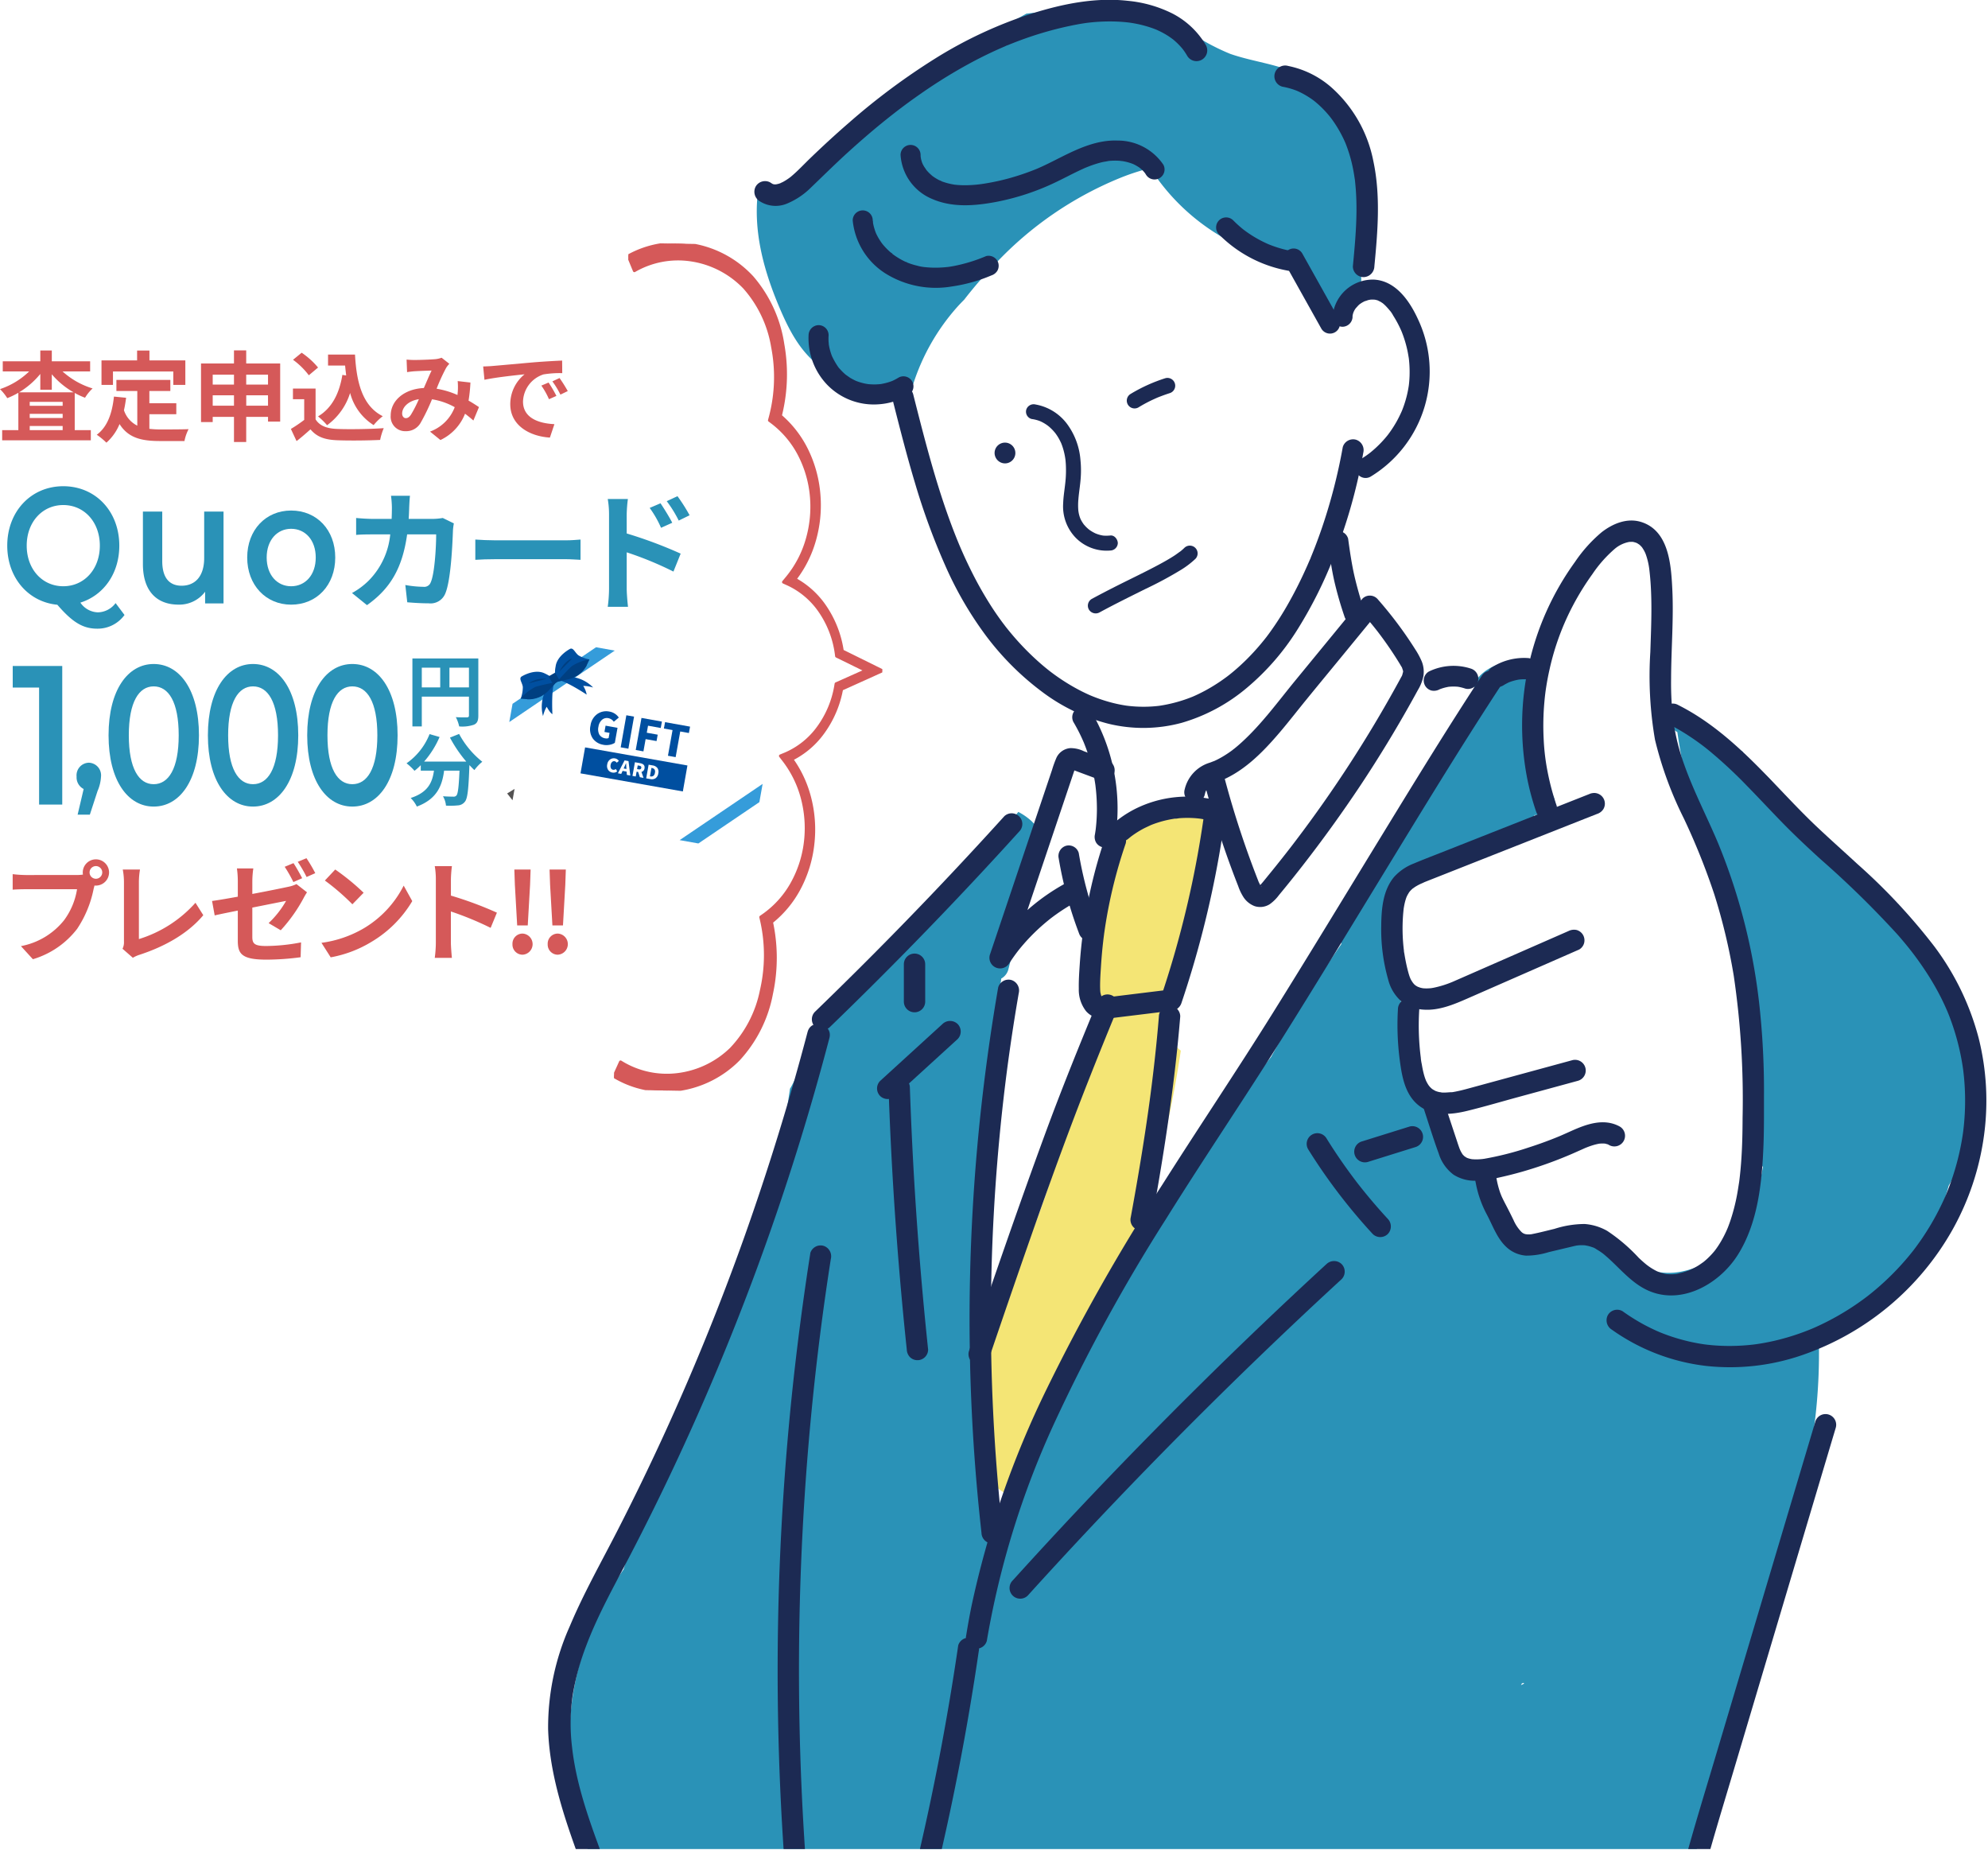 <svg xmlns="http://www.w3.org/2000/svg" xmlns:xlink="http://www.w3.org/1999/xlink" width="330" height="307" viewBox="0 0 330 307">
  <defs>
    <clipPath id="clip-path">
      <rect id="長方形_2520" data-name="長方形 2520" width="330" height="307" transform="translate(1351 -45)" fill="#fff"/>
    </clipPath>
    <clipPath id="clip-path-2">
      <rect id="長方形_5" data-name="長方形 5" width="266.968" height="329.874" transform="translate(0)" fill="none"/>
    </clipPath>
    <clipPath id="clip-path-3">
      <rect id="長方形_1538" data-name="長方形 1538" width="140.561" height="43.361" transform="translate(0 0)" fill="#d55959" stroke="#d55959" stroke-linejoin="round" stroke-miterlimit="10" stroke-width="0.5"/>
    </clipPath>
    <filter id="パス_3495" x="72.907" y="99.295" width="65.875" height="54.222" filterUnits="userSpaceOnUse">
      <feOffset dy="3" input="SourceAlpha"/>
      <feGaussianBlur stdDeviation="3" result="blur"/>
      <feFlood flood-opacity="0.161"/>
      <feComposite operator="in" in2="blur"/>
      <feComposite in="SourceGraphic"/>
    </filter>
  </defs>
  <g id="マスクグループ_19" data-name="マスクグループ 19" transform="translate(-1351 45)" clip-path="url(#clip-path)">
    <g id="グループ_1008" data-name="グループ 1008" transform="translate(0 -0.122)">
      <g id="グループ_1003" data-name="グループ 1003" transform="translate(962.861 -96.212)">
        <g id="グループ_3" data-name="グループ 3" transform="translate(458.171 28.334)" clip-path="url(#clip-path-2)">
          <path id="パス_25" data-name="パス 25" d="M651.042,307.212c-2.654-5.772-4.033-10.681-10.039-12.843l-.288-.515c-2.18-3.87-7.075-5-9.59-8.659-4.085-3.6-5.787-9.671-9.726-13.4q-1.171-.8-2.385-1.537a2.524,2.524,0,0,1-1.295-2.163l-.185-.2a2.674,2.674,0,0,1-2.244-.123c-10.715-5.349-21.65-10.239-32.68-14.9-.19.159-.377.324-.555.5-3.452-.842-7.478.3-9.2,3.692a478.1,478.1,0,0,1-29.382,50.2c-5.536,8.255-11.449,16.246-17.048,24.457a230.928,230.928,0,0,0-14.719,24.642,239,239,0,0,0-13.168,30.888,6.5,6.5,0,0,0-.347,2.2q-1.123,2.025-2.237,4.055-1.125,2.05-2.237,4.108.04-1.072.082-2.144a7.8,7.8,0,0,0-2.041-5.367q-.168-2.09-.317-4.181a6.324,6.324,0,0,0,.5-3.127,225.5,225.5,0,0,1,8.846-88.839,7.523,7.523,0,0,0-.019-4.371,7.657,7.657,0,0,0,1.283-4.233,8.331,8.331,0,0,0-2.4-5.79,10.11,10.11,0,0,0-2.239-1.568c-.125.163-.254.32-.38.482a2.515,2.515,0,0,1-.71,2.528c-14.373,11.935-21.076,19.044-32.193,33.877-.182.243-4.389,8.857-4.613,9.044q-1.529,10.175-3.056,20.349-8.91,18.138-16.317,36.967c-2.874,7.292-5.887,14.815-8.27,22.494A49.826,49.826,0,0,0,422.9,430.7c-.453,11.467,3.264,23.089,9.567,32.607a69.081,69.081,0,0,0,12.757,14.495,8.171,8.171,0,0,0,9.522,1.493q6.575-.518,13.156-.94c.66.077,1.317.153,1.961.242,5.927.815,11.864,1.541,17.821,2.1q16.232,1.519,32.556,1.583a377.233,377.233,0,0,0,64.3-5.355q1.784-.137,3.562-.336c3.951-.45,8.739-.653,12.327-2.6a11.135,11.135,0,0,0,1.714-1.146,12.125,12.125,0,0,0,4.763-4.283c1.911-2.966,2.152-6.484,2.29-9.906.09-2.245.285-4.483.553-6.712,3.393-22.847,14.7-43.575,18.855-66.242a93.875,93.875,0,0,0,1.712-19.084,18.3,18.3,0,0,0,4.123-2.543q1.089-.717,2.135-1.513a41.461,41.461,0,0,0,15.275-22.524,44.486,44.486,0,0,0,4.889-12.185c1.586-7.133-1.839-12.3-4.889-18.939M580.859,422.9l.025-.047c.045-.01.091-.022.136-.028l-.13.017.095-.181c.5-.274.529.033-.125.239" transform="translate(-398.409 -120.248)" fill="#2a92b7"/>
          <path id="パス_26" data-name="パス 26" d="M711.912,319.272c-.769-11.913-1.527-23.846-2.759-35.725a1.979,1.979,0,0,1-.592-.758,137.28,137.28,0,0,1-8.706-26.5c-.1-.026-.2-.052-.3-.075.025-.341.047-.682.07-1.024q-.611-3.031-1.048-6.093a3.229,3.229,0,0,1-1.466-1.714c-3.486-9.012-1.157-18.486-.77-27.8a19.991,19.991,0,0,0-1.829-3,12.117,12.117,0,0,0-2.406-2.5c-7.1,2.84-11.091,10.1-15.073,16.339a3.021,3.021,0,0,1-.429.53c-.082.269-.164.54-.241.811a2.087,2.087,0,0,1,.043.615c-.619,7.436-1.226,14.877-1.241,22.344a2.847,2.847,0,0,1-.164.968c.022.243.042.487.054.732a10.793,10.793,0,0,1-.064,1.821,2.84,2.84,0,0,1,2.906,1.308,2.764,2.764,0,0,1-.708,3.534,8.313,8.313,0,0,0-2.339-.218,3.16,3.16,0,0,1-1.928,2.012c-4.2,1.757-8.526,3.235-12.538,5.421-3.367,1.835-6.756,4.033-8.647,7.481a14.644,14.644,0,0,0-1.492,8.044c.027.051.053.1.082.151a11.471,11.471,0,0,0,1.707,2.257,211.728,211.728,0,0,0,3.4,21.495,2.828,2.828,0,0,1,2.879,1.99,10.485,10.485,0,0,0,1.781,3.761,2.789,2.789,0,0,1,.254,3.561A2.754,2.754,0,0,1,663,320.377a9.074,9.074,0,0,0,.64,1.038c.113.159.231.315.348.472l.069.089c.7.9,1.4,1.8,2.046,2.745a2.371,2.371,0,0,1,.278,2.03,2.964,2.964,0,0,1,.589,2.272,25.646,25.646,0,0,0,9.532,5.32,2.589,2.589,0,0,1,.21-.244,2.744,2.744,0,0,1,1.5-.749l.013,0c.109-.053.218-.107.33-.156a4.8,4.8,0,0,1,1.946-.512,2.411,2.411,0,0,1,1.853.745,2.866,2.866,0,0,1,3.248-.373,27.1,27.1,0,0,1,6.38,4.415c.214.112.428.226.646.331,3.539,1.717,7.168,1.143,10.558-.555a16.1,16.1,0,0,0,7.552-8.664,5.289,5.289,0,0,0,.722-1.832c.013-.077.024-.154.037-.231a39.883,39.883,0,0,0,1.285-5.275,3.043,3.043,0,0,1-.875-1.968" transform="translate(-490.176 -104.591)" fill="#fff"/>
          <path id="パス_27" data-name="パス 27" d="M598.621,183a5.04,5.04,0,0,0-1.213-1.7,13.4,13.4,0,0,1-4.895-.017,24.208,24.208,0,0,1-2.752.01,2.8,2.8,0,0,1-2.71-2.411c-5.182-3.708-8.546-10.758-9.434-17.4a13.981,13.981,0,0,1,.553-11.361,20.6,20.6,0,0,1,7.451-7.6c1.4-2.107,2.784-4.232,4.266-6.287.01-.014.02-.026.03-.039q.1-.579.19-1.183a3.344,3.344,0,0,1,.054-.692c.073-.386.131-.773.182-1.162.079-.744.139-1.5.173-2.268a21.2,21.2,0,0,0-.355-4.428,3.329,3.329,0,0,1,.022-1.335c-.032-.175-.068-.348-.1-.52a41.349,41.349,0,0,0-2.025-4.187,2.413,2.413,0,0,1-2.4-.736c-1.132-1.445-2.687-2.558-3.632-4.154a5.837,5.837,0,0,1-.484-1.04,2.63,2.63,0,0,1-1.24-3.047,44.56,44.56,0,0,0,2.1-7.912,61.744,61.744,0,0,0-1.782-8.532,2.678,2.678,0,0,1-.973-1c-1.255-2.171-2.5-4.394-3.829-6.56a3.127,3.127,0,0,1-.2-.267c-.126-.186-.254-.37-.382-.556a3.125,3.125,0,0,1-2.294-.754c-2.314-1.93-4.656-3.99-7.494-5.116-3.485-1.382-7.265-1.2-10.572-3.146a2.694,2.694,0,0,1-.98-.956c-2.258-1.488-4.489-3.019-6.75-4.5a2.346,2.346,0,0,1-2.864.987,48.672,48.672,0,0,0-7.236-1.778,80.384,80.384,0,0,0-8.475,2.213c-15.338,4.9-28.7,14.572-38.964,26.88a2.447,2.447,0,0,1-2.243.762,29.82,29.82,0,0,0,5.6,24.566,11.637,11.637,0,0,0,3.7,3.075,43.325,43.325,0,0,0,3.286,5.809,2.661,2.661,0,0,1,3.314.4c1.843,2.334,2.674,5.013,3.8,7.721a2.373,2.373,0,0,1-.493,2.385,47.364,47.364,0,0,0,4.73,9.953,130.3,130.3,0,0,0,7.013,17.878,6.085,6.085,0,0,0,1.354,1.753q.527,1.025,1.087,2.033a2.329,2.329,0,0,1,1.742.787c2.471,2.946,6.4,4.011,9,6.826a2.607,2.607,0,0,1,.72,2.171,10.223,10.223,0,0,1,2.485,6.2,2.364,2.364,0,0,1-1.153,2.249c-.024.046-.047.093-.074.137-1.057,1.712-2.094,2.709-3.1,4.344a2.747,2.747,0,0,1-2.752,1.3q-.84,2.027-1.535,4.116a2.9,2.9,0,0,1,1.071,2.856c-1.907,7.644-3.679,15.32-5.586,22.964a2.455,2.455,0,0,1-1.219,1.648c-.006.071-.012.143-.022.214-1.177,8.672-2.1,17.375-2.936,26.087q-.352,13.619-.3,27.244.037,10.017.289,20.031a8.662,8.662,0,0,0,4.358,7.278,139.182,139.182,0,0,1,7.326-14.318A212.258,212.258,0,0,1,544,277.012c1.085-2.893,2.233-5.765,3.34-8.637a2.88,2.88,0,0,1,2.688-2,120.61,120.61,0,0,1,8.759-14.785,2.645,2.645,0,0,1,2.385-1.235q.359-.624.719-1.248a2.58,2.58,0,0,1,1.274-1.149q.961-1.3,1.978-2.555c1.493-2.695,2.991-5.386,4.608-8.011,2.245-3.644,4.633-7.211,7.069-10.755a2.457,2.457,0,0,1,.349-1.972c3.781-6.06,6.184-12.915,10.55-18.618a3.318,3.318,0,0,1,2-1.314c1.594-3.908,3.153-7.83,4.728-11.746a4.3,4.3,0,0,0,1.447-2.3q.072-.321.171-.635.263-.734-.123.213c-.023-.252.419-.8.555-1.007.033-.051.059-.093.083-.132.025-.02.052-.041.086-.071.332-.287.631-.6.979-.875,1.465-1.15,1.636-3.626.981-5.179" transform="translate(-424.189 -46.97)" fill="#fff"/>
          <path id="パス_28" data-name="パス 28" d="M570.246,293.481a23.9,23.9,0,0,0-12.841,7.308,105.7,105.7,0,0,0-2.911,21.656,7.247,7.247,0,0,0,.272,2.194q-.027.2-.052.4c-.06.429-.122.859-.184,1.288a6.1,6.1,0,0,0,.654.687,2.7,2.7,0,0,1,.7,2.656,26.692,26.692,0,0,1-1.93,5,2.266,2.266,0,0,1-.929.965,161.4,161.4,0,0,1-4.79,19.754q-1.227,3.885-2.707,7.684c-.234.6-.478,1.194-.719,1.79l-.011.024q-.477,1.066-.961,2.128a7.252,7.252,0,0,0-3.332,4.588q-.514,2.281-1.2,4.517a50.741,50.741,0,0,0-3.6,9.022,8.133,8.133,0,0,0,1.449,7.121q-.418,4.036-.661,8.084c-.191,3.229,2.15,6.35,5.13,7.61,1.332-4.987,4.039-9.5,6.5-14.007,2.878-5.285,5.416-10.744,8.525-15.9.463-.926.917-1.856,1.351-2.8a132.47,132.47,0,0,0,6.627-17.457,179.965,179.965,0,0,0,5.2-23.789,2.435,2.435,0,0,1-1.1-2.161,67.854,67.854,0,0,1,2.373-13.137,2.654,2.654,0,0,1,1-1.425l.874-4.22c.438-5.795,1.868-11.448,3.027-17.136a7.916,7.916,0,0,0-5.755-2.445" transform="translate(-443.846 -136.641)" fill="#f4e575"/>
          <path id="パス_29" data-name="パス 29" d="M577.627,106.562c-.3-2.756-.453-5.534-.84-8.274a3.292,3.292,0,0,1-1.192-1.547c-.72-1.872-1.438-3.746-2.128-5.629l-4.181-6.968a34.17,34.17,0,0,0-5.739-2.8c-3.231-1.2-6.664-1.627-9.895-2.755a37.077,37.077,0,0,1-7.727-4.319c-1.632-.494-3.269-.976-4.92-1.386a2.578,2.578,0,0,1-1.435-.081c-.783-.256-1.57-.488-2.361-.705-1.007-.161-2.021-.282-3.044-.348a2.713,2.713,0,0,1-1.7-.7c-1.335-.223-2.677-.391-4.025-.493a29.215,29.215,0,0,0-6.838,1.172c-.591.05-1.183.116-1.776.19-6.81,3.8-13.633,7.608-20.307,11.65a3,3,0,0,1-.234.482c-5.062,8.41-13.959,15.834-23.968,17.017-.953,6.948.965,13.754,3.765,20.2,1.363,3.136,3.033,6.313,5.689,8.557a19.983,19.983,0,0,0,5.79,3.444,3.182,3.182,0,0,1-.887,1.156q.883.669,1.8,1.294a14.528,14.528,0,0,0,6.91-1.3c.215-.1.425-.208.63-.319a9.1,9.1,0,0,0,2.023-.7,35.615,35.615,0,0,1,7.226-12.706c.4-.453.821-.887,1.246-1.314a71.219,71.219,0,0,1,5.283-6.081,58.886,58.886,0,0,1,20.481-14.07,36.726,36.726,0,0,1,5.113-1.67,35.126,35.126,0,0,0,21.924,15.353,7.493,7.493,0,0,0,1.893.152l7.85,10.544,2.1-2.625c2.955-3.694-.671-10.417,2.552-13.4a8,8,0,0,0,.922-1.016" transform="translate(-419.481 -46.653)" fill="#2a92b7"/>
          <path id="パス_30" data-name="パス 30" d="M558.676,112.106a9.136,9.136,0,0,0-7.577-3.951c-3.282-.13-6.355,1.245-9.225,2.679-.747.373-1.49.756-2.241,1.122q-.522.255-1.049.5-.27.123-.543.243l-.3.132c-.326.141.269-.107-.091.037a41.324,41.324,0,0,1-4.754,1.606q-1.213.324-2.445.568-.615.122-1.235.224-.292.048-.584.091c-.083.013-.17.03-.255.037.448-.035-.039,0-.134.016a21.042,21.042,0,0,1-2.45.16c-.407,0-.813-.013-1.22-.045-.17-.013-.339-.033-.509-.049-.433-.044.364.069-.063-.011-.126-.023-.252-.042-.377-.066a10.453,10.453,0,0,1-1.295-.336q-.151-.05-.3-.1l-.12-.045q-.282-.112.083.041a2.068,2.068,0,0,0-.476-.224,8.152,8.152,0,0,1-1-.6l-.171-.125q.293.23.085.064l-.082-.067q-.223-.187-.433-.389c-.138-.134-.273-.274-.4-.418-.046-.052-.092-.106-.136-.159-.252-.3.024-.046,0,.008a4.708,4.708,0,0,0-.348-.518q-.133-.221-.25-.453c-.03-.061-.059-.124-.089-.185-.147-.3.135.361-.008-.03a5.508,5.508,0,0,1-.167-.538c-.043-.166-.061-.339-.1-.5.109.414.029.224.016.082-.01-.121-.015-.243-.018-.364a1.663,1.663,0,0,0-3.326,0,8.508,8.508,0,0,0,5.227,7.295c3.378,1.478,7.1,1.162,10.633.5a40.376,40.376,0,0,0,9.963-3.3c1.487-.71,2.936-1.5,4.437-2.178.193-.087.386-.183.584-.258-.049.018-.328.134-.044.02l.3-.119c.395-.156.793-.3,1.2-.431.383-.123.771-.234,1.163-.328.358-.085.735-.117,1.089-.211-.027.007-.427.048-.144.021.1-.01.2-.021.3-.03q.3-.025.605-.033a10.35,10.35,0,0,1,1.063.024c.13.01.762.107.211.011.165.029.332.051.5.083a8.773,8.773,0,0,1,1.06.274c.172.056.341.121.509.185.216.082-.392-.18-.082-.033.088.042.177.082.264.126a8.4,8.4,0,0,1,.909.549c.109.073.135.174-.106-.086a2.666,2.666,0,0,0,.222.184q.218.19.417.4c.111.117.208.247.317.366-.291-.316-.128-.166-.055-.063s.129.191.19.289a1.663,1.663,0,0,0,2.871-1.679" transform="translate(-435.633 -61.827)" fill="#1c2a53"/>
          <path id="パス_31" data-name="パス 31" d="M523.91,135.186a26.741,26.741,0,0,1-5.32,1.635q-.318.06-.637.11c-.078.012-.513.083-.069.014-.106.017-.213.027-.319.039q-.7.08-1.408.107-.671.025-1.342,0c-.213-.01-.425-.023-.637-.041-.106-.009-.212-.019-.318-.03s-.578-.03-.128-.011a6.925,6.925,0,0,1-1.258-.24,11.981,11.981,0,0,1-1.166-.337q-.27-.094-.536-.2c-.218-.088-.09-.144.061.027a1.138,1.138,0,0,0-.285-.129q-.52-.243-1.016-.534-.45-.265-.877-.566c-.085-.06-.168-.123-.253-.184-.176-.128.054-.041.089.069-.038-.12-.371-.3-.479-.4q-.409-.359-.781-.756-.176-.188-.344-.383c-.056-.065-.111-.131-.165-.2s-.086-.106-.128-.16c.144.188.179.233.1.133a12.142,12.142,0,0,1-.67-1.022q-.151-.265-.285-.538c-.037-.076-.073-.152-.108-.229-.028-.061-.055-.123-.082-.185q.142.34.072.163a10.594,10.594,0,0,1-.367-1.157q-.071-.3-.121-.6c-.029-.175.045-.273.008.088a2.523,2.523,0,0,0-.038-.41,1.663,1.663,0,0,0-3.326,0,11.785,11.785,0,0,0,5.41,8.786,15.81,15.81,0,0,0,11.04,2.177,26.116,26.116,0,0,0,6.56-1.831,1.834,1.834,0,0,0,.994-.764,1.7,1.7,0,0,0,.168-1.282,1.679,1.679,0,0,0-2.046-1.161" transform="translate(-430.263 -69.678)" fill="#1c2a53"/>
          <path id="パス_32" data-name="パス 32" d="M504.4,168.242a9.213,9.213,0,0,1-.839.457c-.068.032-.137.062-.2.094-.2.1.3-.115.087-.036-.158.059-.314.121-.475.175a9.418,9.418,0,0,1-.92.258q-.219.049-.441.089a1.357,1.357,0,0,1-.278.045c.019.027.416-.049.051-.01a9.7,9.7,0,0,1-1.911.012c-.075-.007-.149-.016-.224-.023-.23-.021.335.055.107.014-.166-.029-.333-.055-.5-.089a9.26,9.26,0,0,1-.977-.258q-.214-.069-.424-.148a1.655,1.655,0,0,0-.209-.082c.041.009.35.16.088.035-.305-.146-.606-.3-.9-.471-.245-.147-.468-.342-.715-.481.374.211.029.02-.084-.075-.137-.116-.27-.236-.4-.36q-.311-.3-.595-.623c-.038-.044-.287-.286-.275-.332-.007.026.207.282.064.08-.063-.088-.127-.174-.188-.263a13.464,13.464,0,0,1-.89-1.6c.009,0,.135.339.042.1-.039-.1-.078-.2-.115-.3q-.091-.253-.168-.512a9.2,9.2,0,0,1-.23-.94c-.016-.088-.032-.177-.046-.265-.042-.264.012-.081.008.069,0-.175-.036-.36-.046-.536a9.159,9.159,0,0,1,.006-1.076,1.672,1.672,0,0,0-1.662-1.663,1.7,1.7,0,0,0-1.663,1.663,11.161,11.161,0,0,0,3.1,8.247,10.784,10.784,0,0,0,8.408,3.237,11.105,11.105,0,0,0,5.089-1.56,1.663,1.663,0,0,0-1.679-2.871" transform="translate(-425.289 -82.567)" fill="#1c2a53"/>
          <path id="パス_33" data-name="パス 33" d="M563.138,268.36q.5.854.942,1.738.22.443.426.892c.06.131.119.262.177.394.033.076.065.151.1.227.087.2-.129-.316-.006-.014a31.108,31.108,0,0,1,1.263,3.745q.254.955.445,1.927.09.454.165.912.04.243.076.488l.027.183c.063.426-.046-.4,0,.032a31.734,31.734,0,0,1,.236,3.945q-.007,1.082-.092,2.16-.045.555-.11,1.107c-.01.082-.02.163-.03.245-.026.223.054-.361,0-.029-.03.2-.061.407-.094.611a1.88,1.88,0,0,0,.174,1.329,1.724,1.724,0,0,0,3.151-.412,31.856,31.856,0,0,0-1.732-16.757,32.582,32.582,0,0,0-2.147-4.463,1.724,1.724,0,0,0-2.977,1.74" transform="translate(-454.938 -125.452)" fill="#1c2a53"/>
          <path id="パス_34" data-name="パス 34" d="M573.018,297.66c.1-.083.2-.165.3-.246.315-.255-.212.154.032-.028.207-.154.416-.305.629-.45.427-.29.87-.559,1.324-.807s.936-.449,1.4-.68c-.032.016-.4.161-.114.049l.156-.062c.121-.048.243-.095.365-.14q.368-.135.741-.254.749-.239,1.517-.41.384-.086.772-.154l.333-.056.222-.033c.249-.038-.065.028-.136.018a4.114,4.114,0,0,0,.784-.08q.393-.031.787-.045.787-.028,1.576.015.449.025.9.074l.167.019c.282.033.075.02-.081-.013.146.031.3.045.444.07a16.62,16.62,0,0,1,1.751.4l-1.3-1.709c-.062.467.054-.392-.01.075-.019.137-.037.273-.056.409q-.047.341-.1.682-.117.818-.242,1.634-.239,1.565-.509,3.126-.527,3.054-1.167,6.087-1.3,6.14-3.053,12.171-.986,3.383-2.112,6.721l1.709-1.3-8.381,1.027c-.693.085-1.385.18-2.079.253-.3.032-.6.023-.9.032-.243.008.327.087.1.015-.057-.019-.123-.032-.182-.045-.321-.07.072,0,.1.054a.631.631,0,0,0-.162-.089c-.23-.109.116.083.141.12a1.16,1.16,0,0,0-.13-.119,1.236,1.236,0,0,0-.089-.1c-.159-.125.2.336.117.151a2.979,2.979,0,0,0-.157-.266c-.075-.126-.022-.225.068.177-.013-.057-.044-.115-.062-.171a5.4,5.4,0,0,1-.155-.636c-.058-.281.024.169.023.188,0-.06-.015-.132-.019-.191-.011-.126-.019-.253-.023-.381-.046-1.267.051-2.553.13-3.818q.124-2,.349-3.994.053-.472.113-.945l.061-.472c.043-.33,0,.012-.009.067.012-.113.031-.225.047-.337q.137-.976.3-1.949.336-2.014.775-4.009a80.07,80.07,0,0,1,2.472-8.792,1.785,1.785,0,0,0-1.238-2.18,1.815,1.815,0,0,0-2.18,1.237,81.846,81.846,0,0,0-3.822,16.839q-.251,2.092-.391,4.2c-.088,1.331-.183,2.68-.155,4.015a5.746,5.746,0,0,0,1.221,3.744,3.626,3.626,0,0,0,1.852,1.106,6.7,6.7,0,0,0,2.4.02l9.86-1.207a1.873,1.873,0,0,0,1.708-1.3,167.3,167.3,0,0,0,6.238-24.437c.433-2.462.8-4.933,1.133-7.41a1.6,1.6,0,0,0-.381-1.073,1.753,1.753,0,0,0-.92-.635,19.285,19.285,0,0,0-13.969,1.456,17.958,17.958,0,0,0-3.344,2.266,1.781,1.781,0,0,0,0,2.506,1.819,1.819,0,0,0,2.506,0" transform="translate(-455.664 -135.531)" fill="#1c2a53"/>
          <path id="パス_35" data-name="パス 35" d="M583.826,350.727c-.36,4.371-.839,8.731-1.41,13.079q-.028.21-.056.422c-.01.078-.073.555-.011.091q-.056.422-.115.843-.115.844-.236,1.686-.231,1.618-.477,3.233-.493,3.24-1.04,6.471-.632,3.742-1.321,7.473a1.773,1.773,0,0,0,3.418.942c1.633-8.882,3.064-17.807,4.066-26.784q.416-3.723.725-7.457a1.78,1.78,0,0,0-1.772-1.772,1.817,1.817,0,0,0-1.772,1.772" transform="translate(-461.485 -159.033)" fill="#1c2a53"/>
          <path id="パス_36" data-name="パス 36" d="M555.358,347.113c-3.038,7.318-6.014,14.676-8.744,22.115-2.792,7.606-5.485,15.247-8.131,22.9q-2.229,6.452-4.425,12.916a1.785,1.785,0,0,0,1.238,2.18,1.815,1.815,0,0,0,2.179-1.238c2.617-7.684,5.248-15.363,7.951-23.017,2.684-7.6,5.445-15.166,8.4-22.666q2.42-6.148,4.952-12.252a1.773,1.773,0,0,0-.178-1.366,1.771,1.771,0,0,0-2.425-.636,2.091,2.091,0,0,0-.815,1.059" transform="translate(-443.263 -157.767)" fill="#1c2a53"/>
          <path id="パス_37" data-name="パス 37" d="M559.318,279.172l-3.855-1.434a5.011,5.011,0,0,0-2.19-.5,2.787,2.787,0,0,0-2.306,1.552,17.806,17.806,0,0,0-.753,2.068q-.332.985-.663,1.97l-1.326,3.942q-2.662,7.916-5.325,15.833-1.508,4.485-3.017,8.97a1.766,1.766,0,0,0,1.026,2.091,1.785,1.785,0,0,0,2.213-.725q.415-.639.86-1.258.206-.285.418-.567l.106-.14c.117-.157-.1.128-.1.126.089-.1.169-.216.255-.323q.939-1.174,1.986-2.258t2.2-2.075c.376-.324.76-.637,1.148-.946.248-.2-.286.217.066-.051l.286-.215q.311-.232.628-.456a33.689,33.689,0,0,1,2.935-1.856,1.772,1.772,0,1,0-1.789-3.06,34.512,34.512,0,0,0-9.777,8.182,36.142,36.142,0,0,0-2.28,3.108l3.239,1.366,5.12-15.221,5.12-15.221q.171-.51.343-1.02c.058-.174.116-.349.176-.522.016-.047.033-.094.05-.141.111-.318-.149.252-.037.1a.583.583,0,0,0,.075-.13c-.176.209-.218.265-.125.168q.1-.1-.067.045a1.1,1.1,0,0,1-.325.172l-.242.026c.156.005.157,0,0-.017-.275-.059.162.054.238.079.167.054.33.119.495.18l4.254,1.583a1.781,1.781,0,0,0,2.18-1.237,1.82,1.82,0,0,0-1.238-2.18" transform="translate(-445.613 -130.078)" fill="#1c2a53"/>
          <path id="パス_38" data-name="パス 38" d="M559.1,306.5a65.316,65.316,0,0,0,3.35,12.364,1.864,1.864,0,0,0,.793,1.03,1.724,1.724,0,0,0,2.533-1.946,65.269,65.269,0,0,1-3.351-12.365,1.731,1.731,0,0,0-2.121-1.2,1.774,1.774,0,0,0-1.2,2.121" transform="translate(-453.387 -141.012)" fill="#1c2a53"/>
          <path id="パス_39" data-name="パス 39" d="M683.763,289.749l-16.768,6.623-8.384,3.312c-1.435.567-2.88,1.113-4.3,1.72A8.541,8.541,0,0,0,651,303.669c-1.87,2.277-2.084,5.375-2.11,8.209a30.2,30.2,0,0,0,1.153,8.781,7.1,7.1,0,0,0,2.1,3.548,6.518,6.518,0,0,0,3.814,1.455c2.53.171,4.994-.863,7.258-1.856l16.507-7.234,2.03-.89a1.772,1.772,0,0,0,.815-1.059,1.809,1.809,0,0,0-.179-1.366,1.79,1.79,0,0,0-1.059-.815,2.062,2.062,0,0,0-1.365.179l-15.852,6.947-1.965.861-.917.4-.453.2c-.051.022-.228.1.018-.007.277-.117-.021.008-.082.033a16.732,16.732,0,0,1-3.11.968c-.14.027-.281.049-.421.072-.317.051.4-.044,0,0a7.741,7.741,0,0,1-.823.041q-.176,0-.352-.011c-.086,0-.476-.052-.159-.005.333.049-.077-.016-.151-.031-.143-.029-.283-.064-.422-.106a1.812,1.812,0,0,0-.318-.109c.024,0,.41.2.159.066-.057-.029-.116-.055-.172-.085-.1-.052-.2-.109-.293-.17l-.122-.08c-.288-.185.232.206.083.068-.09-.084-.185-.16-.272-.247-.112-.111-.326-.469-.1-.073-.142-.246-.315-.468-.445-.724-.034-.067-.063-.138-.1-.2-.09-.171.065.163.065.162-.042-.145-.111-.286-.161-.429-.1-.288-.183-.581-.262-.877-.172-.652-.317-1.311-.442-1.973q-.09-.475-.164-.952a2.938,2.938,0,0,1-.08-.546c0,.009.042.338.019.129-.013-.114-.029-.228-.041-.342q-.118-1.027-.165-2.06a29.912,29.912,0,0,1,.1-4.13c.014-.151.029-.3.046-.453.007-.057.014-.114.02-.171.027-.24-.056.369-.017.131.05-.3.1-.6.168-.9.06-.259.13-.517.213-.77.041-.126.088-.25.134-.374.115-.31-.035.112-.047.111a1.75,1.75,0,0,0,.123-.254,7.846,7.846,0,0,1,.41-.676c.126-.2-.225.261-.067.088.051-.057.1-.117.151-.174.1-.115.215-.224.331-.329.057-.052.119-.1.176-.153.139-.129-.124.094-.129.1a3.812,3.812,0,0,0,.386-.267,8.616,8.616,0,0,1,.774-.438c.267-.135.556-.236.817-.379-.038.021-.379.156-.089.039l.168-.069.5-.2,2-.789,7.984-3.154,16.1-6.361,2-.788a1.929,1.929,0,0,0,1.059-.815,1.772,1.772,0,0,0-2-2.6" transform="translate(-489.645 -135.097)" fill="#1c2a53"/>
          <path id="パス_40" data-name="パス 40" d="M653.492,348.688a44.9,44.9,0,0,0,.391,9.1c.358,2.539.964,5.266,3.1,6.919,2.326,1.8,5.347,1.518,8.039.86,2.859-.7,5.69-1.538,8.53-2.311l9.781-2.663a1.773,1.773,0,1,0-.942-3.418l-16.667,4.539c-.6.164-1.206.332-1.814.476q-.43.1-.865.187-.2.039-.407.073l-.232.037c-.243.038.036-.017.123-.016-.574,0-1.137.1-1.717.057-.075-.005-.149-.014-.222-.02-.314-.024.117,0,.141.02-.076-.058-.28-.051-.379-.073-.125-.029-.249-.061-.371-.1-.069-.021-.138-.048-.207-.069-.3-.091.262.131.068.035a5.585,5.585,0,0,1-.674-.38c-.057-.039-.253-.183-.034-.019s.057.044.016.007c-.115-.106-.23-.209-.337-.323-.082-.087-.153-.187-.237-.271.349.352.062.074-.024-.058a6.074,6.074,0,0,1-.379-.676c-.03-.063-.057-.127-.088-.189-.084-.173.08.2.076.182-.039-.132-.1-.263-.148-.394-.093-.267-.173-.537-.244-.81-.135-.521-.235-1.049-.323-1.58a7.42,7.42,0,0,1-.166-1.1c0,.376.021.16.008.056s-.029-.231-.043-.346q-.037-.311-.07-.624-.119-1.144-.176-2.294a42.94,42.94,0,0,1,.035-4.808,1.782,1.782,0,0,0-1.772-1.772,1.814,1.814,0,0,0-1.772,1.772" transform="translate(-491.472 -158.21)" fill="#1c2a53"/>
          <path id="パス_41" data-name="パス 41" d="M660.368,375.1c.886,2.669,1.7,5.372,2.669,8.015a6.921,6.921,0,0,0,2.471,3.521,6.557,6.557,0,0,0,3.68,1,17.124,17.124,0,0,0,3.721-.5q2.007-.436,3.985-1a68.037,68.037,0,0,0,7.895-2.8c.687-.29,1.364-.6,2.044-.9l.445-.2c.287-.127-.043.013-.084.033.091-.046.192-.079.286-.117.325-.131.655-.253.989-.36.309-.1.623-.186.94-.254.078-.017.156-.032.235-.046s.413-.07.115-.021c-.259.042-.058.009,0,.005.1-.006.193-.014.289-.018.173-.007.343,0,.515.007.06,0,.251.038-.01-.009-.3-.054.033.008.1.021.148.031.291.077.436.118.325.094-.117-.033-.1-.054a3.03,3.03,0,0,1,.312.159,1.772,1.772,0,0,0,1.789-3.06c-2.636-1.447-5.511-.4-8.037.732-.6.269-1.194.538-1.8.8-.036.016-.247.105-.035.016s-.042.017-.1.04l-.434.179q-.465.19-.935.372-1.846.718-3.734,1.323a50.792,50.792,0,0,1-7.476,1.9,1.289,1.289,0,0,0-.22.033c.029-.011.448-.054.14-.02-.129.014-.258.029-.388.039-.275.024-.551.038-.826.038-.253,0-.5-.016-.756-.038-.311-.027.4.071,0-.005-.154-.029-.306-.064-.456-.108-.116-.033-.227-.078-.342-.115-.178-.057.194.085.187.08a1.7,1.7,0,0,0-.184-.089q-.159-.084-.31-.182a1.306,1.306,0,0,0-.128-.087c.342.171.2.156.071.044-.1-.089-.187-.186-.28-.281-.2-.21.044.054.065.1a1.246,1.246,0,0,0-.1-.137,5.458,5.458,0,0,1-.438-.784c-.023-.051-.043-.106-.07-.155.214.391.073.171.029.055-.054-.141-.106-.283-.156-.426-.119-.339-.23-.682-.343-1.023l-.743-2.237-1.508-4.541a1.773,1.773,0,1,0-3.418.942" transform="translate(-494.249 -168.677)" fill="#1c2a53"/>
          <path id="パス_42" data-name="パス 42" d="M675.156,323.749a18.133,18.133,0,0,0,1.93,5.465c.914,1.753,1.635,3.8,3.094,5.191a5.35,5.35,0,0,0,3.37,1.5,12.755,12.755,0,0,0,3.757-.589l3.73-.887c.239-.057.477-.117.717-.166.084-.017.524-.1.252-.052-.292.047.232-.02.3-.024q.256-.017.512-.016c.129,0,.258.007.386.016.072,0,.145.018.217.018.232,0-.379-.074-.153-.023.273.062.546.1.815.181.131.039.262.081.391.128.284.1.252.022,0-.008a2.627,2.627,0,0,1,.776.392c.224.128.443.267.656.412.115.079.227.16.34.242.374.271-.19-.163.1.078.428.354.845.719,1.25,1.1,1.75,1.646,3.391,3.509,5.531,4.665,5.7,3.079,12.322-.541,15.508-5.536,3.388-5.312,4.059-12.095,4.3-18.24.106-2.745.078-5.492.082-8.238a130.145,130.145,0,0,0-.626-13.7,99.016,99.016,0,0,0-6.968-28.162c-1.848-4.4-4.071-8.626-5.653-13.106a36.478,36.478,0,0,1-1.771-7.028,50.565,50.565,0,0,1-.4-7.123c.01-4.99.444-9.978.2-14.967-.2-4.01-.559-9.685-5.163-11.125-2.338-.731-4.72.269-6.558,1.693a23.788,23.788,0,0,0-4.426,4.926,46.3,46.3,0,0,0-8,35.625,41.984,41.984,0,0,0,1.53,5.775,1.814,1.814,0,0,0,2.18,1.238,1.79,1.79,0,0,0,1.238-2.18,41.946,41.946,0,0,1-1.512-5.68,36.388,36.388,0,0,1-.649-5.538,43.943,43.943,0,0,1,.115-5.858c.089-1.034.189-1.842.322-2.681q.226-1.428.544-2.839a42.264,42.264,0,0,1,3.977-10.792,43.855,43.855,0,0,1,3.141-5.044,21.052,21.052,0,0,1,3.669-4.155,5.142,5.142,0,0,1,2.473-1.186c.215-.035.028,0-.009,0,.123-.007.25,0,.372-.01.032,0,.351.014.089-.014a2.624,2.624,0,0,1,.374.079c.095.024.187.056.28.085.305.1-.194-.107.058.02.074.038.148.075.219.117-.007,0,.383.252.225.134s.1.086.13.119c.058.055.117.11.173.168.074.077.145.157.215.239-.192-.226-.018-.024.015.029.1.162.207.321.3.49.053.1.1.2.151.3.026.054.166.4.056.115a11.531,11.531,0,0,1,.625,2.463c.048.319.022.16.013.089.02.156.037.312.055.468q.046.409.084.819.087.936.136,1.875c.064,1.175.088,2.352.088,3.529,0,2.4-.1,4.8-.179,7.2a62.215,62.215,0,0,0,.774,14.508,61.084,61.084,0,0,0,4.777,13.042,111.506,111.506,0,0,1,5.068,12.623A97.883,97.883,0,0,1,718,289.457a140.228,140.228,0,0,1,1.466,23.569c-.009,2.895-.077,5.792-.349,8.675q-.053.556-.115,1.11c-.02.173-.041.345-.061.518l-.038.3c-.043.349.03-.175-.006.045-.119.732-.222,1.465-.362,2.193a31.864,31.864,0,0,1-1.109,4.27q-.171.5-.361.991c-.059.151-.121.3-.182.452.165-.411-.085.186-.125.272a18.418,18.418,0,0,1-.943,1.8c-.171.285-.35.566-.538.84-.087.127-.178.252-.268.377-.034.048-.206.277-.059.083s-.072.089-.1.13a13.1,13.1,0,0,1-1.341,1.42q-.193.175-.394.342c-.049.042-.1.08-.151.124-.177.171.251-.178.049-.036-.288.2-.57.41-.87.6-.284.177-.577.342-.875.493-.142.072-.286.139-.429.208-.062.03-.126.055-.188.085.366-.175.049-.021-.034.011a14.183,14.183,0,0,1-2.162.617c-.324.067.313-.02-.106.014-.145.012-.289.026-.434.032a9.473,9.473,0,0,1-.948-.016c-.48-.027.159.05-.092-.005-.126-.028-.255-.045-.381-.073a7.228,7.228,0,0,1-.835-.237c-.118-.041-.233-.092-.351-.132.5.171.055.018-.063-.039-.255-.124-.5-.261-.747-.409-.213-.129-.422-.267-.625-.411-.1-.072-.2-.151-.3-.221-.19-.128.277.227.1.079-.069-.058-.141-.112-.211-.169-.424-.345-.83-.712-1.228-1.087a28.639,28.639,0,0,0-5.24-4.476,8.933,8.933,0,0,0-3.739-1.143,16.624,16.624,0,0,0-5.024.81c-1.189.283-2.376.6-3.576.838a2.969,2.969,0,0,1-1.186.042,1.392,1.392,0,0,1-.718-.378A6.5,6.5,0,0,1,681.443,330q-.631-1.3-1.3-2.576c-.186-.356-.37-.713-.543-1.075-.077-.164-.154-.329-.227-.5.148.337-.091-.241-.117-.311a15.192,15.192,0,0,1-.686-2.737,1.786,1.786,0,0,0-2.18-1.238,1.814,1.814,0,0,0-1.238,2.18" transform="translate(-500.236 -104.515)" fill="#1c2a53"/>
          <path id="パス_43" data-name="パス 43" d="M721.728,268.179a36.909,36.909,0,0,1,3.758,2.187q.879.581,1.725,1.208.2.144.388.29c.072.054.469.362.218.165q.412.323.82.654A76.694,76.694,0,0,1,734.9,278.5c1.991,2.031,3.925,4.116,5.91,6.152,2.026,2.078,4.142,4.054,6.284,6.011a159.492,159.492,0,0,1,12.871,12.6q.728.834,1.429,1.689.351.429.693.863l.158.2c0,.006.177.227.07.089s.064.085.069.091l.257.339c.889,1.181,1.732,2.4,2.518,3.651.741,1.182,1.431,2.4,2.051,3.645q.434.875.825,1.77c.03.069.059.137.09.206.109.246-.106-.259,0-.01.057.138.114.276.17.414q.2.484.378.972a39.97,39.97,0,0,1,1.989,7.482c.051.314.1.629.143.943.031.208-.011-.089-.014-.107.009.073.019.146.028.218q.031.254.06.51.111.983.173,1.971.121,1.9.063,3.808-.058,1.943-.3,3.875c-.019.151-.061.431-.014.111-.025.17-.048.34-.074.509q-.072.473-.154.944-.172.98-.39,1.951-.422,1.877-1.014,3.71-.309.955-.662,1.9-.157.419-.324.835l-.169.415c-.128.312-.021.051.005-.009l-.118.275a43.029,43.029,0,0,1-3.813,6.956q-.581.86-1.2,1.692l-.279.37a1.44,1.44,0,0,1-.1.131q-.337.426-.682.846-1.308,1.582-2.76,3.038-1.376,1.38-2.869,2.637-.373.313-.752.618-.175.141-.352.28l-.176.139c-.219.173.327-.247-.057.042-.517.391-1.04.774-1.573,1.144a43.153,43.153,0,0,1-6.784,3.857q-.438.2-.881.386c.286-.122,0,0-.122.049q-.273.112-.548.219-.892.35-1.8.656-1.806.61-3.667,1.041-.961.221-1.933.392-.43.075-.864.14c-.146.022-.539.075-.178.029-.169.021-.337.043-.506.063a34.4,34.4,0,0,1-3.846.234,32.8,32.8,0,0,1-3.78-.2c-.169-.019-.338-.041-.507-.061-.209-.025.091.012.109.014l-.218-.031q-.507-.074-1.013-.165-.943-.17-1.873-.4a31.115,31.115,0,0,1-3.774-1.178c-.283-.109-.563-.222-.843-.337.345.143-.125-.056-.206-.092q-.245-.108-.488-.221-.912-.422-1.8-.9a33.666,33.666,0,0,1-3.5-2.2,1.78,1.78,0,0,0-2.424.636,1.82,1.82,0,0,0,.636,2.425A33.786,33.786,0,0,0,728.16,374.8a36.669,36.669,0,0,0,15.863-1.776,45.743,45.743,0,0,0,25.038-20.867,44.124,44.124,0,0,0,5.208-15.6,42.724,42.724,0,0,0-.881-16.146,43.867,43.867,0,0,0-7.378-15.254A98.683,98.683,0,0,0,753.257,291.5c-2.227-2.055-4.493-4.069-6.7-6.149-2.131-2.011-4.15-4.137-6.17-6.258-4.059-4.263-8.185-8.523-13.116-11.792a36.929,36.929,0,0,0-3.758-2.187,1.772,1.772,0,0,0-1.789,3.06" transform="translate(-514.965 -125.104)" fill="#1c2a53"/>
          <path id="パス_44" data-name="パス 44" d="M752.143,463.951l-5.53,18.552-5.5,18.462-5.53,18.552c-1.809,6.067-3.676,12.12-5.326,18.233a132.238,132.238,0,0,0-3.776,18.523q-.142,1.171-.253,2.345A1.778,1.778,0,0,0,728,560.389a1.82,1.82,0,0,0,1.772-1.772q.111-1.173.252-2.345.033-.27.067-.54c.009-.076.067-.515.031-.248.052-.389.108-.778.166-1.167q.339-2.288.78-4.559c.591-3.066,1.306-6.107,2.091-9.128,1.579-6.078,3.428-12.083,5.222-18.1l5.5-18.462,5.5-18.462,5.477-18.371.7-2.342a1.773,1.773,0,1,0-3.418-.942" transform="translate(-520.863 -204.934)" fill="#1c2a53"/>
          <path id="パス_45" data-name="パス 45" d="M618.956,256.511c-5.764,8.779-11.246,17.743-16.726,26.7-5.961,9.742-11.877,19.514-17.923,29.2-6.007,9.63-12.348,19.043-18.426,28.628A322.823,322.823,0,0,0,546.714,374.9a155.809,155.809,0,0,0-12.523,36.219q-.464,2.319-.838,4.654a1.827,1.827,0,0,0,1.238,2.18,1.787,1.787,0,0,0,2.18-1.237,143.854,143.854,0,0,1,11.178-36.087,288.524,288.524,0,0,1,18.57-33.939c6.159-9.882,12.7-19.515,18.9-29.37,5.99-9.525,11.825-19.147,17.69-28.749,5.613-9.189,11.219-18.388,17.062-27.434q.917-1.42,1.844-2.832c1.255-1.912-1.812-3.69-3.06-1.789" transform="translate(-442.996 -121.389)" fill="#1c2a53"/>
          <path id="パス_46" data-name="パス 46" d="M628.384,387.078a93.977,93.977,0,0,0,8.135,11.143q1.262,1.488,2.586,2.921a1.787,1.787,0,0,0,2.506,0,1.811,1.811,0,0,0,0-2.506q-2.263-2.452-4.346-5.062-.247-.309-.49-.621c-.082-.1-.162-.208-.243-.312-.123-.157.069.091.076.1a2.272,2.272,0,0,1-.161-.209q-.521-.68-1.027-1.369-.975-1.323-1.9-2.682-1.072-1.573-2.075-3.19a1.772,1.772,0,1,0-3.06,1.789" transform="translate(-481.271 -173.345)" fill="#1c2a53"/>
          <path id="パス_47" data-name="パス 47" d="M598.057,420.491q-5.315,4.889-10.543,9.872-5.247,5-10.4,10.1-5.127,5.066-10.164,10.222t-9.97,10.392q-4.957,5.26-9.818,10.608-.6.659-1.2,1.319a1.772,1.772,0,0,0,2.506,2.506q4.826-5.332,9.747-10.579,4.949-5.276,9.993-10.462,5.024-5.167,10.14-10.243t10.332-10.071q5.24-5.017,10.569-9.941.657-.607,1.315-1.212a1.786,1.786,0,0,0,0-2.506,1.811,1.811,0,0,0-2.506,0" transform="translate(-447.893 -187.707)" fill="#1c2a53"/>
          <path id="パス_48" data-name="パス 48" d="M643.67,388.381l7.879-2.458a1.773,1.773,0,0,0-.942-3.418l-7.879,2.459a1.773,1.773,0,1,0,.942,3.418" transform="translate(-486.63 -172.547)" fill="#1c2a53"/>
          <path id="パス_49" data-name="パス 49" d="M539.055,342.985q-1.531,8.86-2.576,17.8-1.028,8.776-1.569,17.6t-.6,17.654q-.055,8.833.379,17.66t1.357,17.616q.115,1.094.237,2.186a1.815,1.815,0,0,0,1.772,1.772,1.789,1.789,0,0,0,1.772-1.772q-.976-8.738-1.473-17.52t-.506-17.568q-.012-8.833.465-17.658.474-8.779,1.429-17.523.239-2.186.508-4.368.135-1.091.277-2.181c.045-.349.092-.7.138-1.047-.038.283.02-.142.031-.226q.041-.306.084-.611.6-4.358,1.321-8.7.181-1.085.368-2.169a1.815,1.815,0,0,0-1.237-2.18,1.794,1.794,0,0,0-2.18,1.238" transform="translate(-443.393 -156.106)" fill="#1c2a53"/>
          <path id="パス_50" data-name="パス 50" d="M522.325,295.918q-5.913,6.529-11.993,12.9-6.066,6.357-12.3,12.554-3.525,3.506-7.1,6.96a1.772,1.772,0,1,0,2.506,2.506q6.35-6.134,12.538-12.431,6.154-6.263,12.144-12.685,3.381-3.626,6.709-7.3a1.772,1.772,0,1,0-2.506-2.506" transform="translate(-425.678 -137.419)" fill="#1c2a53"/>
          <path id="パス_51" data-name="パス 51" d="M511.748,370.537q.288,8.5.812,16.981t1.285,16.955q.427,4.768.931,9.529a1.919,1.919,0,0,0,.519,1.253A1.772,1.772,0,0,0,518.319,414q-.892-8.456-1.55-16.935T515.691,380.1q-.237-4.779-.4-9.563a1.772,1.772,0,1,0-3.544,0" transform="translate(-434.287 -167.03)" fill="#1c2a53"/>
          <path id="パス_52" data-name="パス 52" d="M511.572,365.636l10.354-9.448a1.786,1.786,0,0,0,0-2.506,1.812,1.812,0,0,0-2.506,0l-10.354,9.448a1.786,1.786,0,0,0,0,2.506,1.811,1.811,0,0,0,2.506,0" transform="translate(-432.997 -160.739)" fill="#1c2a53"/>
          <path id="パス_53" data-name="パス 53" d="M516.012,336.2V342.4a1.772,1.772,0,1,0,3.544,0V336.2a1.772,1.772,0,1,0-3.544,0" transform="translate(-436.008 -153.167)" fill="#1c2a53"/>
          <path id="パス_54" data-name="パス 54" d="M524.988,526.156q-1.285,8.808-2.943,17.555t-3.69,17.429q-1.14,4.872-2.4,9.716a1.773,1.773,0,0,0,3.418.942q2.235-8.628,4.106-17.346t3.363-17.487q.839-4.924,1.559-9.868a1.949,1.949,0,0,0-.178-1.366,1.773,1.773,0,0,0-3.239.424" transform="translate(-435.965 -230.047)" fill="#1c2a53"/>
          <path id="パス_55" data-name="パス 55" d="M460.049,355.343q-4.556,17.324-10.568,34.218-5.951,16.674-13.344,32.783-3.705,8.065-7.758,15.963c-2.657,5.18-5.532,10.26-7.79,15.633a41.066,41.066,0,0,0-3.61,17.082c.181,6.15,1.875,12.135,3.877,17.911,3.273,9.441,7.489,19.386,15.663,25.623a25.909,25.909,0,0,0,2.939,1.942c2.106,1.194,4-2.05,1.9-3.243-8.3-4.7-12.733-14-15.917-22.634-1.974-5.353-3.865-10.913-4.491-16.612a32.439,32.439,0,0,1,.11-8.6,41.942,41.942,0,0,1,2.212-8.116c1.953-5.211,4.712-10.079,7.274-15q4.064-7.812,7.791-15.792,7.446-15.948,13.522-32.493,6.037-16.45,10.664-33.372.587-2.144,1.151-4.294c.615-2.34-3.007-3.338-3.622-1" transform="translate(-396.026 -161.074)" fill="#1c2a53"/>
          <path id="パス_56" data-name="パス 56" d="M486.308,416.957q-1.787,11.425-3,22.932-1.19,11.373-1.8,22.8-.608,11.473-.623,22.967-.014,11.433.558,22.854t1.735,22.8q.145,1.422.3,2.844a1.814,1.814,0,0,0,1.772,1.772,1.79,1.79,0,0,0,1.772-1.772,444.516,444.516,0,0,1-.5-91.078c.824-8.458,1.883-16.8,3.192-25.176a1.819,1.819,0,0,0-1.237-2.18,1.794,1.794,0,0,0-2.18,1.238" transform="translate(-421.831 -185.967)" fill="#1c2a53"/>
          <path id="パス_57" data-name="パス 57" d="M512.876,178.9c1.168,4.616,2.341,9.232,3.712,13.792a111.158,111.158,0,0,0,4.98,13.589,59.775,59.775,0,0,0,6.78,11.7,46.086,46.086,0,0,0,9.342,9.331,31.08,31.08,0,0,0,10.941,5.27,24.4,24.4,0,0,0,12.229-.144,29.479,29.479,0,0,0,10.878-5.866,40.86,40.86,0,0,0,8.227-9.461,71.386,71.386,0,0,0,6.278-12.579,89.1,89.1,0,0,0,4.083-13.568q.361-1.666.66-3.342a1.806,1.806,0,0,0-1.233-2.171,1.787,1.787,0,0,0-2.171,1.233,90.915,90.915,0,0,1-3.46,13.409q-.561,1.639-1.187,3.255-.324.835-.666,1.661a1.6,1.6,0,0,1-.152.367c.005-.007.129-.3.049-.117-.026.061-.051.122-.078.182q-.182.424-.367.846c-.908,2.057-1.9,4.075-3,6.036a50.867,50.867,0,0,1-3.417,5.353c-.138.187-.279.371-.418.557-.117.156.1-.131.1-.128-.04.063-.1.125-.143.182-.083.107-.167.212-.251.318q-.47.587-.959,1.155-.975,1.131-2.034,2.183t-2.224,2.026q-.259.217-.524.428l-.264.209c-.079.062-.267.188.091-.069-.061.044-.119.091-.178.136q-.58.437-1.18.849-1.189.813-2.454,1.507-.627.342-1.273.651-.321.154-.647.3l-.3.131c-.178.079.18-.075.17-.071-.069.026-.135.056-.2.084a24.225,24.225,0,0,1-5.534,1.5c-.2.03.21-.027.2-.026-.055,0-.109.014-.164.02l-.33.037q-.387.041-.775.068-.719.05-1.438.052a22.071,22.071,0,0,1-2.806-.17c-.441-.055.3.047-.013,0l-.32-.049q-.374-.06-.746-.132-.69-.133-1.373-.308a25.809,25.809,0,0,1-2.7-.855c-.206-.077-.41-.157-.614-.24-.053-.021-.469-.194-.2-.08s-.127-.056-.2-.086q-.66-.292-1.306-.616c-.871-.437-1.722-.917-2.549-1.432q-1.287-.8-2.5-1.713l-.277-.209c-.156-.117.131.1.128.1-.045-.036-.092-.071-.137-.107q-.32-.25-.635-.508-.588-.48-1.157-.983a43.982,43.982,0,0,1-4.352-4.442q-.505-.593-.991-1.2l-.223-.282-.111-.142c-.121-.154.092.119.092.12-.162-.228-.34-.446-.506-.671q-.931-1.255-1.781-2.567a61.376,61.376,0,0,1-3.35-5.9q-.766-1.531-1.46-3.095-.174-.392-.344-.786-.079-.182-.156-.364c-.016-.037-.1-.246-.014-.032l-.039-.094q-.332-.793-.648-1.593c-.857-2.165-1.633-4.362-2.351-6.576-1.441-4.444-2.649-8.959-3.808-13.484q-.423-1.654-.841-3.309a1.765,1.765,0,1,0-3.4.938" transform="translate(-434.719 -89.481)" fill="#1c2a53"/>
          <path id="パス_58" data-name="パス 58" d="M634.082,219.021c.275,2.028.571,4.055,1.014,6.054a59.43,59.43,0,0,0,1.689,5.9,1.724,1.724,0,1,0,3.325-.917,59.187,59.187,0,0,1-1.688-5.9c-.444-2-.739-4.026-1.015-6.054a1.719,1.719,0,0,0-.792-1.03,1.725,1.725,0,0,0-2.359.618,2.041,2.041,0,0,0-.173,1.329" transform="translate(-483.655 -105.702)" fill="#1c2a53"/>
          <path id="パス_59" data-name="パス 59" d="M599.232,265.859c4.434-1.473,7.863-5.006,10.813-8.483,1.429-1.685,2.781-3.433,4.176-5.146,1.833-2.251,3.682-4.489,5.524-6.732l6.368-7.76h-2.438q1.288,1.456,2.485,2.988c.035.045.215.264.067.086s0,.005.026.035c.106.14.213.28.318.42q.3.4.587.795.581.8,1.135,1.618.537.792,1.048,1.6c.163.259.326.518.485.779.089.147.177.294.26.444a1.631,1.631,0,0,1,.232.458s-.109-.308-.052-.117c.024.081.056.159.08.239.018.06.031.122.049.182.1.342,0-.087,0-.087.066.082,0,.339,0,.444,0,.239.085-.3,0-.081-.036.1-.052.209-.084.308-.019.061-.045.12-.064.182-.059.2.046-.123.051-.113.025.047-.2.419-.228.468-.151.291-.311.577-.469.865q-3.762,6.865-8.025,13.438t-9,12.808l-.561.736-.282.367c-.054.07-.106.14-.161.209.082-.1.148-.191.027-.036q-.608.784-1.221,1.561-1.208,1.53-2.444,3.036c-.4.491-.794,1-1.224,1.467-.032.035-.271.283-.279.276s.369-.229.088-.07c-.046.026-.1.051-.14.08-.188.121.327-.123.113-.061-.187.054.215-.027.2-.026-.2.013-.024-.1.19.039a.567.567,0,0,0-.168-.047c.193,0,.351.162.175.061s.015-.087.13.112a1.249,1.249,0,0,0-.232-.231c-.126-.1.113.153.117.16-.03-.055-.078-.109-.113-.163-.073-.111-.141-.228-.2-.346s-.1-.21-.154-.315c-.1-.2.136.345.058.142-.022-.058-.046-.116-.069-.173q-.2-.515-.4-1.031a156.186,156.186,0,0,1-5.07-15.5q-.271-1-.53-2.007a1.743,1.743,0,0,0-2.12-1.2,6.073,6.073,0,0,0-4.149,4.442,1.724,1.724,0,1,0,3.325.916,4.318,4.318,0,0,1,.131-.5c.02-.061.137-.352.024-.086s.015-.02.044-.078a4.463,4.463,0,0,1,.267-.448c.035-.051.216-.309.052-.077s.039-.033.068-.066c.118-.129.246-.246.375-.364.167-.155-.037.036-.1.073.073-.041.143-.1.214-.15a4.252,4.252,0,0,1,.453-.259c.29-.143.008.046-.078.026.061.014.238-.084.3-.1l-2.12-1.2A158.171,158.171,0,0,0,602.268,281q.378,1,.772,2a8.542,8.542,0,0,0,.847,1.791,3.828,3.828,0,0,0,1.887,1.546,2.963,2.963,0,0,0,2.5-.316,6.768,6.768,0,0,0,1.524-1.5q.653-.789,1.3-1.584,1.29-1.59,2.549-3.205,5.132-6.583,9.759-13.536,4.525-6.828,8.513-13.992.482-.866.956-1.736a7.263,7.263,0,0,0,.892-2.2,4.591,4.591,0,0,0-.243-2.52,12.836,12.836,0,0,0-1.1-2.043,64.991,64.991,0,0,0-4.98-6.854q-.652-.786-1.33-1.55a1.73,1.73,0,0,0-2.438,0l-11.144,13.58c-2.849,3.471-5.513,7.154-8.835,10.2-.452.415-.917.816-1.4,1.2a1.079,1.079,0,0,0-.167.132c.082-.109.274-.209.054-.043-.112.085-.225.168-.339.25q-.359.26-.729.5a15.685,15.685,0,0,1-1.537.89q-.178.089-.359.173l-.18.082c-.253.113-.026,0,.1-.038-.277.086-.546.214-.822.305a1.724,1.724,0,1,0,.917,3.324" transform="translate(-467.541 -112.952)" fill="#1c2a53"/>
          <path id="パス_60" data-name="パス 60" d="M663.317,258.263c.088-.041.175-.081.264-.119l-.412.174a7.765,7.765,0,0,1,1.946-.533l-.459.061a7.945,7.945,0,0,1,2.019,0l-.458-.061a7.771,7.771,0,0,1,1.4.335,1.736,1.736,0,0,0,2.121-1.2,1.765,1.765,0,0,0-1.2-2.121,9.34,9.34,0,0,0-6.96.49,1.735,1.735,0,0,0-.792,1.03,1.763,1.763,0,0,0,.174,1.329,1.737,1.737,0,0,0,1.03.792,1.944,1.944,0,0,0,1.328-.174" transform="translate(-494.425 -120.84)" fill="#1c2a53"/>
          <path id="パス_61" data-name="パス 61" d="M569.175,231.966c2.519-1.368,5.091-2.633,7.658-3.91a63.224,63.224,0,0,0,5.885-3.167,14.5,14.5,0,0,0,2.378-1.82,1.293,1.293,0,0,0-1.828-1.828q-.191.188-.394.363c-.062.054-.125.107-.188.159l-.112.09c-.156.129-.021.01.059-.042-.353.234-.685.5-1.041.731-.837.545-1.709,1.034-2.589,1.506-2.218,1.19-4.493,2.271-6.742,3.4-1.474.741-2.94,1.5-4.39,2.285a1.3,1.3,0,0,0-.463,1.769,1.319,1.319,0,0,0,1.769.463" transform="translate(-456.683 -107.331)" fill="#1c2a53"/>
          <path id="パス_62" data-name="パス 62" d="M621.966,140.721l6.015,10.759a1.663,1.663,0,1,0,2.871-1.678l-6.015-10.76a1.663,1.663,0,1,0-2.871,1.679" transform="translate(-478.691 -73.966)" fill="#1c2a53"/>
          <path id="パス_63" data-name="パス 63" d="M638.652,152.993c0-.073.016-.151.014-.225-.008-.22-.085.448-.019.132.024-.116.045-.231.075-.346.038-.143.087-.28.135-.419s.13-.133-.066.154a2.6,2.6,0,0,0,.116-.237c.061-.117.129-.231.2-.342.1-.151.364-.388.024-.059.214-.206.39-.446.614-.645.045-.04.092-.077.137-.117.24-.212-.274.182-.089.067.114-.071.22-.156.334-.228s.231-.138.351-.2c.066-.035.133-.069.2-.1.136-.065.37-.078-.069.024.258-.06.5-.18.766-.239.115-.026.236-.036.349-.066-.434.118-.287.03-.135.023.088,0,.176-.013.264-.016.132,0,.264,0,.4.007a1.563,1.563,0,0,0,.176.014c-.4.025-.307-.053-.137-.016.13.028.259.052.388.089.057.016.114.033.17.052s.113.039.168.06l-.231-.1a4.721,4.721,0,0,0,.486.249c.131.076.254.164.381.245.317.2-.2-.177-.02-.02.072.062.146.121.217.184q.214.19.411.4t.385.428c.05.058.1.119.147.178.189.23-.019-.038-.048-.064a4.646,4.646,0,0,1,.662.958,18.2,18.2,0,0,1,1.1,1.988q.1.216.2.435c.01.021.166.384.058.131s.045.111.053.133q.212.529.391,1.069a19.029,19.029,0,0,1,.575,2.138c.078.372.137.746.2,1.121.042.255-.048-.425,0-.027.009.079.019.159.028.238q.033.3.057.6a19.074,19.074,0,0,1,.047,2.273q-.022.538-.074,1.075c-.017.179-.039.357-.06.535-.03.257.068-.421,0-.027-.02.118-.037.237-.057.355a18,18,0,0,1-.477,2.05c-.1.334-.206.666-.324.994q-.074.208-.153.413c-.033.086-.067.171-.1.256-.021.051-.041.1-.063.153q.135-.316.061-.143c-.273.622-.569,1.233-.9,1.825a19.353,19.353,0,0,1-1.254,1.942c-.054.074-.11.147-.165.221q-.112.148.093-.118l-.1.13q-.188.237-.384.469-.355.42-.735.82a18.816,18.816,0,0,1-1.733,1.61l-.215.172c-.256.208.275-.2-.012.01-.148.109-.295.219-.444.325-.33.234-.668.455-1.011.667a1.663,1.663,0,1,0,1.678,2.871,20.4,20.4,0,0,0,7.8-26.172c-1.373-2.98-3.654-6.284-7.231-6.505a6.7,6.7,0,0,0-6.922,6.161,1.674,1.674,0,0,0,1.662,1.663,1.7,1.7,0,0,0,1.663-1.663" transform="translate(-484.171 -77.438)" fill="#1c2a53"/>
          <path id="パス_64" data-name="パス 64" d="M549.3,76.419a13.775,13.775,0,0,0-5.491-5.15,20.991,20.991,0,0,0-7.445-2.115c-5.352-.6-10.815.516-15.9,2.116a71.66,71.66,0,0,0-15.945,7.4,110.752,110.752,0,0,0-14.373,10.686c-2.2,1.9-4.342,3.874-6.438,5.892-1.032.993-2.014,2.059-3.108,2.986l-.175.146-.089.072q-.179.142,0,0l.09-.069-.184.137-.185.133a9.1,9.1,0,0,1-.91.565c-.139.075-.31.131-.441.219.026-.018.409-.159.13-.056-.066.024-.131.049-.2.073a4.707,4.707,0,0,1-.494.141c-.064.014-.134.021-.2.039.447-.129.266-.029.084-.017-.129.008-.258,0-.387,0-.346,0,.37.078.142.022-.078-.018-.157-.032-.234-.054a1.206,1.206,0,0,0-.185-.059c.029,0,.407.2.154.064a4.079,4.079,0,0,1-.439-.269,1.793,1.793,0,0,0-2.443.64,1.833,1.833,0,0,0,.641,2.443,4.879,4.879,0,0,0,4.605.382,12.394,12.394,0,0,0,3.943-2.664c2.087-2,4.141-4.035,6.286-5.978,2.174-1.969,4.4-3.879,6.7-5.7q.4-.316.8-.629l.425-.33c-.4.314.1-.08.207-.158q.853-.652,1.72-1.287,1.776-1.3,3.608-2.524a83.273,83.273,0,0,1,7.41-4.417q1.924-1.011,3.906-1.9.455-.2.912-.4l.269-.116c.114-.049.234-.16-.1.043a3.955,3.955,0,0,1,.541-.225q.976-.4,1.964-.767a58.148,58.148,0,0,1,8.284-2.41c.673-.142,1.348-.274,2.027-.385.274-.045.55-.085.825-.125.244-.035-.489.061-.132.018l.2-.024c.164-.02.329-.039.493-.056a30.63,30.63,0,0,1,3.653-.171q.926.013,1.85.089.446.037.891.09c.066.008.131.018.2.024-.017,0-.474-.067-.18-.024.163.024.326.048.488.075a19.436,19.436,0,0,1,3.469.883q.179.064.356.132c.078.03.536.221.225.087s.141.064.218.1q.213.1.423.2a13.656,13.656,0,0,1,1.45.83c.231.153.448.326.678.479-.476-.317-.08-.06.036.035s.259.218.384.331a11.421,11.421,0,0,1,1.156,1.2l.119.146c.18.217-.1-.125-.106-.139.084.132.189.254.278.383.164.237.318.48.466.728a1.786,1.786,0,1,0,3.083-1.8" transform="translate(-419.214 -46.021)" fill="#1c2a53"/>
          <path id="パス_65" data-name="パス 65" d="M620.528,90.811a12.964,12.964,0,0,1,1.552.382q.366.115.724.252c.068.026.456.193.165.062s.181.082.253.116a13.767,13.767,0,0,1,1.348.719q.327.2.643.414.148.1.294.205l.166.12c.054.04.3.235.064.046l.142.115q.16.13.317.264.314.268.614.552.566.535,1.083,1.12.259.293.507.6c.077.095.151.193.228.287-.343-.417-.015-.016.069.1q.483.658.911,1.355.415.675.778,1.381.181.352.349.711.089.191.175.385l.064.145c.15.339-.118-.291-.036-.087a23.922,23.922,0,0,1,1.068,3.307q.239.983.4,1.981c.029.177.058.355.084.532.01.067.02.134.029.2.049.331,0-.022-.009-.074.066.35.087.716.122,1.07.135,1.391.187,2.789.183,4.186-.011,3.134-.3,6.257-.6,9.374a1.791,1.791,0,0,0,1.785,1.785,1.833,1.833,0,0,0,1.785-1.785c.557-5.818,1.058-11.723-.175-17.495A22,22,0,0,0,628.6,90.882a15.573,15.573,0,0,0-7.126-3.514,1.786,1.786,0,1,0-.95,3.443" transform="translate(-477.677 -53.424)" fill="#1c2a53"/>
          <path id="パス_66" data-name="パス 66" d="M550.946,184.009a6.217,6.217,0,0,1,1.221.288q.148.052.293.11c-.275-.11.045.024.083.044a6.908,6.908,0,0,1,.641.352c.179.112.351.231.52.356-.229-.169.05.043.079.067q.122.1.238.209a8.068,8.068,0,0,1,.939,1.012c-.174-.223.039.061.06.089q.092.131.18.264.174.267.329.547c.1.186.194.376.286.568.177.366-.073-.209.074.168.061.157.121.315.175.475a11.173,11.173,0,0,1,.39,1.465c.024.124.046.249.067.374,0,.008.062.42.029.171.039.295.064.591.083.887a18.786,18.786,0,0,1-.088,3.187c-.119,1.124-.313,2.242-.349,3.373a7.478,7.478,0,0,0,2.1,5.725,7.2,7.2,0,0,0,5.724,2.1,1.277,1.277,0,0,0,1.247-1.247c-.027-.612-.553-1.327-1.247-1.247a6.353,6.353,0,0,1-1.2.012c-.332-.024.26.06-.065-.011-.1-.021-.2-.037-.294-.059a6,6,0,0,1-.672-.2c-.046-.016-.357-.144-.076-.021-.092-.04-.183-.082-.273-.126q-.271-.133-.528-.292t-.5-.341c.237.181-.026-.029-.06-.058-.1-.088-.2-.179-.3-.273-.144-.141-.273-.293-.407-.442-.219-.246.135.208-.05-.064-.057-.083-.115-.164-.17-.248a5.523,5.523,0,0,1-.3-.52q-.068-.134-.128-.272c.126.29-.034-.115-.052-.171a5.88,5.88,0,0,1-.182-.714s-.063-.425-.035-.2c-.011-.088-.018-.176-.025-.265a10.892,10.892,0,0,1,.019-1.743c.088-1.115.281-2.219.369-3.334a17.246,17.246,0,0,0-.025-3.187,11.559,11.559,0,0,0-2.09-5.8,8.341,8.341,0,0,0-5.375-3.416,1.284,1.284,0,0,0-1.534.871,1.261,1.261,0,0,0,.871,1.534" transform="translate(-449.746 -91.473)" fill="#1c2a53"/>
          <path id="パス_67" data-name="パス 67" d="M542.993,195.675a1.724,1.724,0,1,0-1.724-1.724,1.743,1.743,0,0,0,1.724,1.724" transform="translate(-446.203 -95.768)" fill="#1c2a53"/>
          <path id="パス_68" data-name="パス 68" d="M580.009,179.1a23.826,23.826,0,0,1,2.558-1.36l.311-.14c.06-.026.459-.207.141-.062.223-.1.456-.187.686-.275.481-.185.968-.355,1.459-.514a1.293,1.293,0,0,0-.687-2.493,26.781,26.781,0,0,0-5.771,2.611,1.293,1.293,0,0,0,1.306,2.233" transform="translate(-461.055 -88.492)" fill="#1c2a53"/>
          <path id="パス_69" data-name="パス 69" d="M680.966,256.745a8.578,8.578,0,0,1,1.2-.638l-.423.179a8.554,8.554,0,0,1,2.131-.587l-.471.063a8.516,8.516,0,0,1,1.616-.057,1.783,1.783,0,0,0,1.772-1.772,1.813,1.813,0,0,0-1.772-1.772,9.927,9.927,0,0,0-5.846,1.523,1.86,1.86,0,0,0-.814,1.059,1.772,1.772,0,0,0,2.6,2" transform="translate(-501.52 -119.954)" fill="#1c2a53"/>
          <path id="パス_70" data-name="パス 70" d="M603.386,132.347a21.479,21.479,0,0,0,11.311,6,1.7,1.7,0,0,0,2.045-1.161,1.684,1.684,0,0,0-1.161-2.045,19.818,19.818,0,0,1-2.852-.737q-.363-.123-.721-.261c-.128-.049-.256-.1-.383-.152-.318-.126.3.135-.038-.016-.449-.2-.893-.409-1.328-.639a20,20,0,0,1-2.5-1.562c-.095-.07-.188-.141-.283-.212l.1.079-.184-.147q-.276-.222-.543-.454c-.386-.335-.758-.686-1.117-1.049a1.663,1.663,0,0,0-2.351,2.351" transform="translate(-471.087 -70.453)" fill="#1c2a53"/>
        </g>
      </g>
      <g id="グループ_1004" data-name="グループ 1004" transform="translate(1452.881 135.956) rotate(-89)">
        <g id="グループ_718" data-name="グループ 718" transform="translate(0 0)" clip-path="url(#clip-path-3)">
          <path id="パス_1784" data-name="パス 1784" d="M138.379,0a16.355,16.355,0,0,1,1.985,10.754,17.41,17.41,0,0,1-5.189,9.881A22.02,22.02,0,0,1,124.164,25.9a28.263,28.263,0,0,1-12.513-.362l1.024-.325a17.679,17.679,0,0,1-5.749,4.847,20.46,20.46,0,0,1-7.6,2.267,21.158,21.158,0,0,1-7.97-.714,19.024,19.024,0,0,1-6.821-3.559l1.038-.2a14.247,14.247,0,0,1-4.855,5.838,17.625,17.625,0,0,1-7.6,3.012l.457-.316L70.831,42.2l-.547,1.158L69.736,42.2l-2.748-5.816.456.317a17.629,17.629,0,0,1-7.6-3.012,14.246,14.246,0,0,1-4.855-5.838l1.039.2a19.028,19.028,0,0,1-6.821,3.559,21.151,21.151,0,0,1-7.971.714,20.46,20.46,0,0,1-7.6-2.268,17.69,17.69,0,0,1-5.75-4.847l1.024.325A28.258,28.258,0,0,1,16.4,25.9a22.032,22.032,0,0,1-11.01-5.268A17.408,17.408,0,0,1,.2,10.754,16.358,16.358,0,0,1,2.189,0L4.61,1.048a14.473,14.473,0,0,0-1.94,9.445,15.407,15.407,0,0,0,4.418,8.869,19.647,19.647,0,0,0,9.778,4.854,26.086,26.086,0,0,0,11.522-.144l.668-.167.357.492a15.911,15.911,0,0,0,5.11,4.485,18.545,18.545,0,0,0,6.895,2.188,19.5,19.5,0,0,0,7.355-.573,17.671,17.671,0,0,0,6.373-3.227l.708-.567.331.77a13.128,13.128,0,0,0,4.457,5.4,16.275,16.275,0,0,0,7.01,2.808l.331.049.124.265,2.723,5.826h-1.1L72.459,36l.124-.265.331-.049a16.276,16.276,0,0,0,7.01-2.808,13.123,13.123,0,0,0,4.457-5.4l.332-.77.708.567A17.671,17.671,0,0,0,91.794,30.5a19.5,19.5,0,0,0,7.356.573,18.544,18.544,0,0,0,6.894-2.188,15.914,15.914,0,0,0,5.113-4.485l.357-.492.667.167a26.085,26.085,0,0,0,11.522.144,19.654,19.654,0,0,0,9.778-4.854,15.4,15.4,0,0,0,4.418-8.869,14.469,14.469,0,0,0-1.941-9.445Z" transform="translate(-0.004 0)" fill="#d55959" stroke="#d55959" stroke-linejoin="round" stroke-miterlimit="10" stroke-width="0.5"/>
        </g>
      </g>
      <g id="グループ_1007" data-name="グループ 1007" transform="matrix(0.985, 0.174, -0.174, 0.985, 1436.416, 56.535)">
        <g transform="matrix(0.98, -0.17, 0.17, 0.98, -101.73, -85.04)" filter="url(#パス_3495)">
          <path id="パス_3495-2" data-name="パス 3495" d="M42.633,25.639a1.689,1.689,0,0,1,.938-1.365L45.214,6a2.34,2.34,0,0,0-2.121-2.54L4.732.009A2.339,2.339,0,0,0,2.193,2.131L.009,26.406a2.34,2.34,0,0,0,2.121,2.54l38.361,3.448a2.339,2.339,0,0,0,2.54-2.12l.281-3.125a1.688,1.688,0,0,1-.679-1.51" transform="matrix(1, 0.09, -0.09, 1, 84.73, 105.29)" fill="#fff"/>
        </g>
        <path id="パス_3496" data-name="パス 3496" d="M0,13.619,16.395.282,13.254,0,.275,10.559Z" transform="translate(1.153 4.717) rotate(-5)" fill="#359cda"/>
        <path id="パス_3497" data-name="パス 3497" d="M0,.857.986,1.906,1.158,0Z" transform="translate(3.98 29.161) rotate(-5)" fill="#535252"/>
        <path id="パス_3498" data-name="パス 3498" d="M2.439,5.594A2.663,2.663,0,0,1,.583,4.7,2.71,2.71,0,0,1,.018,2.593,2.789,2.789,0,0,1,.965.6,2.576,2.576,0,0,1,2.92.013a2.351,2.351,0,0,1,1.66.854l-.766.765a1.442,1.442,0,0,0-.951-.513,1.23,1.23,0,0,0-1.026.364A1.851,1.851,0,0,0,1.349,2.67a1.9,1.9,0,0,0,.258,1.29A1.375,1.375,0,0,0,2.672,4.5a.836.836,0,0,0,.522-.1l.078-.868-.855-.077L2.512,2.4l2.006.181L4.292,5.1a2.351,2.351,0,0,1-.819.4,2.8,2.8,0,0,1-1.034.1" transform="translate(15.47 13.927) rotate(-5)" fill="#004fa0"/>
        <rect id="長方形_2517" data-name="長方形 2517" width="5.403" height="1.297" transform="translate(21.276 19.202) rotate(-90)" fill="#004fa0"/>
        <path id="パス_3499" data-name="パス 3499" d="M0,5.381.484,0,3.916.308l-.1,1.073L1.68,1.19,1.574,2.368l1.836.166-.1,1.073L1.477,3.443,1.292,5.5Z" transform="translate(23.343 13.84) rotate(-5)" fill="#004fa0"/>
        <path id="パス_3500" data-name="パス 3500" d="M1.067,5.512,1.455,1.2,0,1.073.1,0,4.3.378l-.1,1.073L2.747,1.321,2.359,5.629Z" transform="translate(27.7 13.816) rotate(-5)" fill="#004fa0"/>
        <rect id="長方形_2518" data-name="長方形 2518" width="4.375" height="17.247" transform="translate(15.461 24.615) rotate(-90)" fill="#004fa0"/>
        <path id="パス_3501" data-name="パス 3501" d="M.981,2.382A1.047,1.047,0,0,1,.238,2a1.178,1.178,0,0,1-.23-.9A1.206,1.206,0,0,1,.4.261,1.051,1.051,0,0,1,1.211.005a.947.947,0,0,1,.67.36l-.32.326A.6.6,0,0,0,1.179.475a.48.48,0,0,0-.4.16.817.817,0,0,0-.2.506.886.886,0,0,0,.1.544.464.464,0,0,0,.373.226A.584.584,0,0,0,1.5,1.74l.259.372a.945.945,0,0,1-.776.27" transform="translate(19.464 21.277) rotate(-5)" fill="#fff"/>
        <path id="パス_3502" data-name="パス 3502" d="M1.505,2.366l-.089-.539L.739,1.766l-.18.514L0,2.231.917,0l.659.059.507,2.359ZM.883,1.351l.47.042-.034-.2C1.3,1.11,1.285.984,1.259.81s-.042-.3-.054-.371H1.193Q1.109.7.949,1.16Z" transform="translate(21.376 21.303) rotate(-5)" fill="#fff"/>
        <path id="パス_3503" data-name="パス 3503" d="M1.858,2.461l-.617-.056L.888,1.56.624,1.537l-.073.807L0,2.295.207,0,1.05.076q.9.079.831.8a.671.671,0,0,1-.453.628ZM.718.486.663,1.1l.247.022c.266.024.41-.073.429-.292A.247.247,0,0,0,1.262.6a.569.569,0,0,0-.3-.092Z" transform="translate(23.825 21.245) rotate(-5)" fill="#fff"/>
        <path id="パス_3504" data-name="パス 3504" d="M0,2.295.206,0,.865.059A1.233,1.233,0,0,1,1.7.415a1.1,1.1,0,0,1,.23.884,1.153,1.153,0,0,1-.382.841,1.152,1.152,0,0,1-.854.217ZM.591,1.9l.075.006a.631.631,0,0,0,.482-.124.762.762,0,0,0,.216-.536A.728.728,0,0,0,1.247.693.656.656,0,0,0,.792.5L.717.489Z" transform="translate(26.138 21.25) rotate(-5)" fill="#fff"/>
        <path id="パス_3505" data-name="パス 3505" d="M1.53.152A5.944,5.944,0,0,0,.393,6.159a5.722,5.722,0,0,1,.469-1.6s.624.957,1.056,1.146c0,0-.654-4.579-.006-5.7Z" transform="translate(6.754 10.24) rotate(-5)" fill="#004fa0"/>
        <path id="パス_3506" data-name="パス 3506" d="M.277.4A5.943,5.943,0,0,1,6.3,1.449a5.719,5.719,0,0,0-1.663-.125,4.147,4.147,0,0,1,.7,1.392S1.28.493,0,.7Z" transform="translate(8.646 9.332) rotate(-5)" fill="#004fa0"/>
        <path id="パス_3507" data-name="パス 3507" d="M.167,1.025S2.127-.464,3.86.147s2.122,1.3,2.122,1.3a11.064,11.064,0,0,1-2.37,2.573,5.972,5.972,0,0,1-3.268.655A5.443,5.443,0,0,0,.523,2.74C.371,2.02-.31,1.411.167,1.025" transform="translate(2.781 9.485) rotate(-5)" fill="#004fa0"/>
        <path id="パス_3508" data-name="パス 3508" d="M0,3.228A7.59,7.59,0,0,1,2.27,1.087C3.337.636,5.637,0,5.637,0S5.012.878,4.379,1.639A4.538,4.538,0,0,1,1.13,3.26,4.315,4.315,0,0,0,0,3.228" transform="translate(3.251 10.9) rotate(-5)" fill="#003f81"/>
        <path id="パス_3509" data-name="パス 3509" d="M2.91,0A4.4,4.4,0,0,0,0,1.007" transform="translate(4.282 10.41) rotate(-5)" fill="#003f81"/>
        <path id="パス_3510" data-name="パス 3510" d="M2.124.067S.04,1.378,0,3.215A3.927,3.927,0,0,0,.475,5.661,11.081,11.081,0,0,0,3.718,4.348,5.976,5.976,0,0,0,5.481,1.52,5.452,5.452,0,0,1,3.6,1c-.619-.4-.95-1.248-1.479-.937" transform="translate(8.031 4.703) rotate(-5)" fill="#004fa0"/>
        <path id="パス_3511" data-name="パス 3511" d="M5.006,0A7.567,7.567,0,0,0,2.2,1.372C1.405,2.211,0,4.14,0,4.14s1.043-.277,1.977-.6a4.54,4.54,0,0,0,2.662-2.47A4.359,4.359,0,0,1,5.006,0" transform="translate(8.636 6.176) rotate(-5)" fill="#003f81"/>
        <path id="パス_3512" data-name="パス 3512" d="M0,2.371S.677.489,1.967,0" transform="translate(8.853 6.236) rotate(-5)" fill="#003f81"/>
        <rect id="長方形_2519" data-name="長方形 2519" width="1.258" height="1.538" transform="matrix(0.766, -0.643, 0.643, 0.766, 7.441, 9.694)" fill="#003f81"/>
        <path id="パス_3513" data-name="パス 3513" d="M12.9,0,0,10.494l3.141.282L12.626,3.06Z" transform="translate(32.677 22.206) rotate(-5)" fill="#359cda"/>
      </g>
      <g id="グループ_1005" data-name="グループ 1005" transform="translate(1351 13.27)">
        <path id="パス_3429" data-name="パス 3429" d="M10.387,3.481A13.049,13.049,0,0,0,15.37,6.3a7.265,7.265,0,0,0-1.255,1.543,11.538,11.538,0,0,1-1.71-.794v6.17h2.671v1.689H.36V13.22H3.047v-6.2a13.472,13.472,0,0,1-1.841.892A8.317,8.317,0,0,0,0,6.412,12.7,12.7,0,0,0,4.836,3.481H.458V1.8H6.692V0H8.6V1.8h6.363V3.481Zm1.841,3.468a13.445,13.445,0,0,1-3.63-3V6.512H6.692V3.893A13.673,13.673,0,0,1,3.16,6.949ZM10.4,8.533H4.934v.648H10.4ZM4.934,11.2H10.4v-.686H4.934ZM10.4,12.534H4.934v.686H10.4Z" transform="translate(0 0.018)" fill="#d55959"/>
        <path id="パス_3430" data-name="パス 3430" d="M8.729,12.991a16.347,16.347,0,0,0,1.854.1c.879,0,3.566,0,4.656-.049a7.224,7.224,0,0,0-.684,1.972h-4.07c-3.013,0-5.242-.488-6.708-2.818a8.279,8.279,0,0,1-2.18,3.09A11.985,11.985,0,0,0,0,13.971c1.759-1.3,2.556-3.551,2.849-6.335l2.021.2c-.1.733-.211,1.417-.36,2.07a4.394,4.394,0,0,0,2.214,2.556V6.71H3.257V4.87H12.21V6.71H8.729V8.744H13.2v1.825H8.729ZM2.687,5.7H.782V1.63H6.692V0H8.741V1.63H14.7V5.7h-2V3.468H2.687Z" transform="translate(16.066 0.033)" fill="#d55959"/>
        <path id="パス_3431" data-name="パス 3431" d="M13.14,2.18v9.639H11.122V11.04H7.5v4.17H5.471V11.04H1.939V11.9H0V2.18H5.471V0H7.5V2.18Zm-11.2,3.5H5.471V4.034H1.939ZM5.471,7.459H1.939V9.184H5.471ZM7.5,5.679H11.12V4.034H7.5Zm3.617,1.779H7.507V9.184h3.615Z" transform="translate(33.369 0)" fill="#d55959"/>
        <path id="パス_3432" data-name="パス 3432" d="M4.1,11.055c.668,1.09,1.89,1.53,3.581,1.594,1.905.082,5.569.033,7.734-.131a10.448,10.448,0,0,0-.6,1.954c-1.951.1-5.224.131-7.163.051-2-.082-3.337-.537-4.4-1.807-.715.635-1.429,1.27-2.309,1.951L0,12.649a23.147,23.147,0,0,0,2.211-1.5V7.716H.342V5.944H4.1ZM2.977,3.743A12.364,12.364,0,0,0,.355,1.172L1.789,0A13.062,13.062,0,0,1,4.51,2.458Zm6.2.033C9.117,3.239,9.05,2.687,9,2.131H6.168V.309h4.476c.247,4.607,1.224,8.533,4.607,10.225a8.95,8.95,0,0,0-1.514,1.481,8.984,8.984,0,0,1-3.905-5.34,10.455,10.455,0,0,1-3.826,5.358,10.669,10.669,0,0,0-1.5-1.465C6.787,9.215,8.042,6.79,8.546,3.679Z" transform="translate(48.286 0.391)" fill="#d55959"/>
        <path id="パス_3433" data-name="パス 3433" d="M13.724,10.42c-.427-.375-.9-.766-1.386-1.126A8.082,8.082,0,0,1,8.253,13.66l-1.725-1.4a6.95,6.95,0,0,0,4.1-4.052A11.223,11.223,0,0,0,6.854,6.9,33.634,33.634,0,0,1,4.98,10.778a2.754,2.754,0,0,1-2.507,1.414A2.4,2.4,0,0,1,0,9.59C0,7.1,2.262,5.178,5.5,5.029c.458-1.041.913-2.131,1.288-2.9-.635.018-2.018.067-2.751.113-.342.018-.913.085-1.319.149L2.635.309A13.1,13.1,0,0,0,3.972.375c.91,0,2.635-.067,3.386-.131A4.085,4.085,0,0,0,8.448,0L9.734,1.01a3.946,3.946,0,0,0-.537.681A31.254,31.254,0,0,0,7.618,5.145a13.961,13.961,0,0,1,3.468,1.044c.015-.2.031-.378.049-.555a10.721,10.721,0,0,0-.018-1.759l2.116.244a25.962,25.962,0,0,1-.309,3c.668.373,1.255.766,1.728,1.075ZM4.672,6.885C2.88,7.163,1.9,8.253,1.9,9.263c0,.458.278.766.6.766s.555-.147.846-.555A20.3,20.3,0,0,0,4.672,6.885" transform="translate(64.856 1.221)" fill="#d55959"/>
        <path id="パス_3434" data-name="パス 3434" d="M1.579.895C2.934.782,5.6.537,8.549.278,10.209.147,11.965.049,13.107,0l.018,2.085a16.66,16.66,0,0,0-3.111.211,4.893,4.893,0,0,0-3.4,4.51c0,2.653,2.476,3.615,5.211,3.746l-.748,2.229c-3.389-.211-6.579-2.036-6.579-5.535A6.391,6.391,0,0,1,6.872,2.278c-1.4.149-4.787.5-6.659.913L0,.977C.653.959,1.27.928,1.579.895M12.163,5.862l-1.239.55a12.7,12.7,0,0,0-1.268-2.26l1.2-.506a21.581,21.581,0,0,1,1.3,2.216m1.887-.8-1.221.589a14.325,14.325,0,0,0-1.334-2.2l1.19-.553a24.646,24.646,0,0,1,1.365,2.165" transform="translate(80.205 1.694)" fill="#d55959"/>
        <path id="パス_3435" data-name="パス 3435" d="M19.464,21.368a5.513,5.513,0,0,1-4.516,2.275c-2.342,0-4.092-1.013-6.633-3.97C3.479,19.206,0,15.178,0,9.864,0,4.192,3.946,0,9.3,0s9.3,4.164,9.3,9.864c0,4.632-2.615,8.247-6.461,9.454a3.659,3.659,0,0,0,2.885,1.614,3.76,3.76,0,0,0,2.96-1.535ZM9.3,16.6c3.476,0,6.069-2.824,6.069-6.74S12.776,3.124,9.3,3.124,3.23,5.945,3.23,9.864,5.824,16.6,9.3,16.6" transform="translate(1.204 22.547)" fill="#2a92b7"/>
        <path id="パス_3436" data-name="パス 3436" d="M13.382,0V15.248H10.325V13.306a5.358,5.358,0,0,1-4.416,2.141C2.39,15.448,0,13.306,0,8.708V0H3.209V8.223c0,2.772,1.183,4.086,3.212,4.086,2.235,0,3.749-1.544,3.749-4.6V0Z" transform="translate(23.723 26.751)" fill="#2a92b7"/>
        <path id="パス_3437" data-name="パス 3437" d="M0,7.8C0,3.224,3.082,0,7.292,0c4.268,0,7.322,3.224,7.322,7.8s-3.054,7.822-7.322,7.822C3.082,15.618,0,12.363,0,7.8m11.377,0c0-2.912-1.747-4.768-4.086-4.768-2.308,0-4.058,1.856-4.058,4.768s1.75,4.768,4.058,4.768c2.339,0,4.086-1.856,4.086-4.768" transform="translate(41.035 26.581)" fill="#2a92b7"/>
        <path id="パス_3438" data-name="パス 3438" d="M16.907,4.586a9.338,9.338,0,0,0-.149,1.137c-.085,2.314-.343,8.29-1.265,10.476a2.638,2.638,0,0,1-2.763,1.65c-1.222,0-2.508-.085-3.558-.173l-.322-2.869a17.617,17.617,0,0,0,3,.3,1.132,1.132,0,0,0,1.219-.749c.622-1.353.9-5.639.9-7.95H9.151c-.792,5.657-2.827,9.021-6.664,11.744L0,16.139a12.419,12.419,0,0,0,2.809-2.1A12.611,12.611,0,0,0,6.345,6.409H3.515c-.728,0-1.908,0-2.83.085V3.685c.9.085,2.014.152,2.83.152H6.579c.024-.6.042-1.219.042-1.862A16,16,0,0,0,6.473,0H9.624c-.067.491-.109,1.392-.13,1.908-.021.664-.042,1.307-.088,1.929h4.028a10.6,10.6,0,0,0,1.632-.152Z" transform="translate(58.432 24.133)" fill="#2a92b7"/>
        <path id="パス_3439" data-name="パス 3439" d="M0,0C.77.064,2.336.13,3.449.13H14.956C15.942.13,16.9.046,17.465,0V3.364c-.516-.018-1.608-.106-2.508-.106H3.449C2.226,3.258.792,3.3,0,3.364Z" transform="translate(78.901 31.398)" fill="#2a92b7"/>
        <path id="パス_3440" data-name="パス 3440" d="M3.148,6.191a73.72,73.72,0,0,1,8.957,3.346l-1.2,2.979A56.855,56.855,0,0,0,3.148,9.321v6.063c0,.6.109,2.1.218,2.982H0a23.506,23.506,0,0,0,.215-2.982V3.063A14.963,14.963,0,0,0,0,.47H3.346a22.705,22.705,0,0,0-.2,2.593Zm5.7-.94a17.268,17.268,0,0,0-1.887-3.3l1.8-.77c.6.9,1.456,2.269,1.947,3.233Zm2.936-1.2A20.481,20.481,0,0,0,9.794.834L11.574,0a29.066,29.066,0,0,1,2.014,3.17Z" transform="translate(100.883 24.197)" fill="#2a92b7"/>
        <path id="パス_3441" data-name="パス 3441" d="M8.221,0V23H4.378V3.581H0V0Z" transform="translate(2.112 52.381)" fill="#2a92b7"/>
        <path id="パス_3442" data-name="パス 3442" d="M4.052,2.308A6.863,6.863,0,0,1,3.477,4.7L2.2,8.618H.172l1-4.255A2.154,2.154,0,0,1,0,2.308,2.093,2.093,0,0,1,2.024,0,2.094,2.094,0,0,1,4.052,2.308" transform="translate(12.715 68.434)" fill="#2a92b7"/>
        <path id="パス_3443" data-name="パス 3443" d="M0,11.833C0,4.273,3.231,0,7.49,0c4.282,0,7.516,4.273,7.516,11.833s-3.234,11.83-7.516,11.83C3.231,23.663,0,19.389,0,11.833m11.644,0c0-5.556-1.694-8.119-4.154-8.119-2.439,0-4.128,2.563-4.128,8.119s1.689,8.116,4.128,8.116c2.46,0,4.154-2.563,4.154-8.116" transform="translate(18.02 52.051)" fill="#2a92b7"/>
        <path id="パス_3444" data-name="パス 3444" d="M0,11.833C0,4.273,3.231,0,7.489,0,11.769,0,15,4.273,15,11.833s-3.234,11.83-7.514,11.83C3.231,23.663,0,19.389,0,11.833m11.644,0c0-5.556-1.694-8.119-4.154-8.119-2.439,0-4.128,2.563-4.128,8.119s1.689,8.116,4.128,8.116c2.46,0,4.154-2.563,4.154-8.116" transform="translate(34.509 52.051)" fill="#2a92b7"/>
        <path id="パス_3445" data-name="パス 3445" d="M0,11.833C0,4.273,3.231,0,7.489,0c4.282,0,7.516,4.273,7.516,11.833s-3.234,11.83-7.516,11.83C3.231,23.663,0,19.389,0,11.833m11.644,0c0-5.556-1.694-8.119-4.154-8.119-2.439,0-4.128,2.563-4.128,8.119s1.689,8.116,4.128,8.116c2.46,0,4.154-2.563,4.154-8.116" transform="translate(50.995 52.051)" fill="#2a92b7"/>
        <path id="パス_3446" data-name="パス 3446" d="M10.941,9.478c0,.843-.18,1.272-.726,1.515a5.954,5.954,0,0,1-2.45.285,6.141,6.141,0,0,0-.557-1.542c.739.054,1.582.038,1.843.038.245-.011.335-.09.335-.312V6.329H1.558v4.949H0V0H10.941ZM1.558,4.8H4.616V1.531H1.558ZM9.386,1.531H6.147V4.8H9.386Z" transform="translate(68.458 51.134)" fill="#2a92b7"/>
        <path id="パス_3447" data-name="パス 3447" d="M8.725,0a14.937,14.937,0,0,0,3.85,4.616A7.374,7.374,0,0,0,11.265,6c-.272-.245-.544-.53-.829-.829v.09c-.144,3.915-.3,5.446-.751,5.99a1.574,1.574,0,0,1-1.182.609,12.794,12.794,0,0,1-1.958.038,3.661,3.661,0,0,0-.5-1.553c.712.049,1.387.063,1.71.063a.6.6,0,0,0,.519-.182c.258-.272.4-1.425.517-4.136H6.237C5.911,8.581,5.068,10.8,1.71,12.056A5.155,5.155,0,0,0,.688,10.631c2.931-.946,3.6-2.643,3.864-4.538H2.36V5.187a9.868,9.868,0,0,1-1.038.933A9.265,9.265,0,0,0,0,4.875,10.719,10.719,0,0,0,3.823.027L5.484.508A15.6,15.6,0,0,1,2.917,4.59h7A21.868,21.868,0,0,1,7.208.609Z" transform="translate(67.484 63.658)" fill="#2a92b7"/>
        <path id="パス_3448" data-name="パス 3448" d="M10.629,2.611a8.467,8.467,0,0,0,1.04-.071,2.04,2.04,0,0,1-.034-.348,2.183,2.183,0,1,1,4.366,0,2.192,2.192,0,0,1-2.174,2.174,1.045,1.045,0,0,1-.238-.018l-.147.547a18.347,18.347,0,0,1-2.74,6.648,14.425,14.425,0,0,1-7.345,5.042L1.373,14.411a12,12,0,0,0,7.156-4.293,11.694,11.694,0,0,0,2.156-5.15H2.171c-.836,0-1.695.037-2.171.073V2.465a19.649,19.649,0,0,0,2.171.147Zm4.241-.419a1.052,1.052,0,1,0-1.042,1.04,1.057,1.057,0,0,0,1.042-1.04" transform="translate(2.103 84.462)" fill="#d55959"/>
        <path id="パス_3449" data-name="パス 3449" d="M0,13.152a2.375,2.375,0,0,0,.238-1.187v-9.9A11.31,11.31,0,0,0,.039,0H2.9a12.924,12.924,0,0,0-.183,2.067v9.479a20.739,20.739,0,0,0,9.39-6.027l1.3,2.061c-2.5,3-6.3,5.171-10.6,6.577a5.256,5.256,0,0,0-1.095.492Z" transform="translate(20.339 86.159)" fill="#d55959"/>
        <path id="パス_3450" data-name="パス 3450" d="M6.684,5.933c2.648-.49,5.2-1.022,6.027-1.2a5.367,5.367,0,0,0,1.3-.437L15.76,5.66a11.343,11.343,0,0,0-.581.987A25.785,25.785,0,0,1,11.4,11.962L9.388,10.776a15.734,15.734,0,0,0,2.9-3.691c-.566.11-3.031.6-5.605,1.113v4.84c0,1.134.327,1.535,2.318,1.535a31.646,31.646,0,0,0,5.773-.6L14.7,16.436a42.889,42.889,0,0,1-5.681.4c-4.146,0-4.746-1-4.746-3.159V8.694c-1.627.327-3.07.618-3.837.8L0,7.1c.857-.11,2.465-.385,4.275-.712V3.8a15.742,15.742,0,0,0-.147-2.1H6.85a15.019,15.019,0,0,0-.165,2.1ZM13.5,3.96a22.884,22.884,0,0,0-1.443-2.536L13.516.82c.456.676,1.095,1.826,1.443,2.5Zm2.192-.838A21.356,21.356,0,0,0,14.226.6L15.669,0a23.968,23.968,0,0,1,1.464,2.483Z" transform="translate(35.201 84.281)" fill="#d55959"/>
        <path id="パス_3451" data-name="パス 3451" d="M7,9.773a17.283,17.283,0,0,0,6.648-7.1l1.425,2.572A19.377,19.377,0,0,1,8.311,12a19.778,19.778,0,0,1-6.776,2.575L0,12.167A18.774,18.774,0,0,0,7,9.773M7,3.856,5.134,5.773A37.821,37.821,0,0,0,.568,1.828L2.284,0A38.222,38.222,0,0,1,7,3.856" transform="translate(53.361 86.159)" fill="#d55959"/>
        <path id="パス_3452" data-name="パス 3452" d="M9.278,10.247a52.418,52.418,0,0,0-6.6-2.721v5.168c0,.532.094,1.807.168,2.538H0a19.425,19.425,0,0,0,.181-2.538V2.211A12.7,12.7,0,0,0,0,0H2.85a19.762,19.762,0,0,0-.168,2.211V4.893a60.227,60.227,0,0,1,7.635,2.831Z" transform="translate(72.167 85.596)" fill="#d55959"/>
        <path id="パス_3453" data-name="パス 3453" d="M0,12.384a1.678,1.678,0,0,1,1.661-1.752,1.755,1.755,0,0,1,0,3.507A1.679,1.679,0,0,1,0,12.384M.4,2.541.312,0h2.7L2.923,2.541,2.538,9.28H.783Z" transform="translate(85.067 86.159)" fill="#d55959"/>
        <path id="パス_3454" data-name="パス 3454" d="M0,12.384a1.678,1.678,0,0,1,1.661-1.752,1.755,1.755,0,0,1,0,3.507A1.679,1.679,0,0,1,0,12.384M.4,2.541.312,0h2.7L2.923,2.541,2.538,9.28H.783Z" transform="translate(90.914 86.159)" fill="#d55959"/>
      </g>
    </g>
  </g>
</svg>

